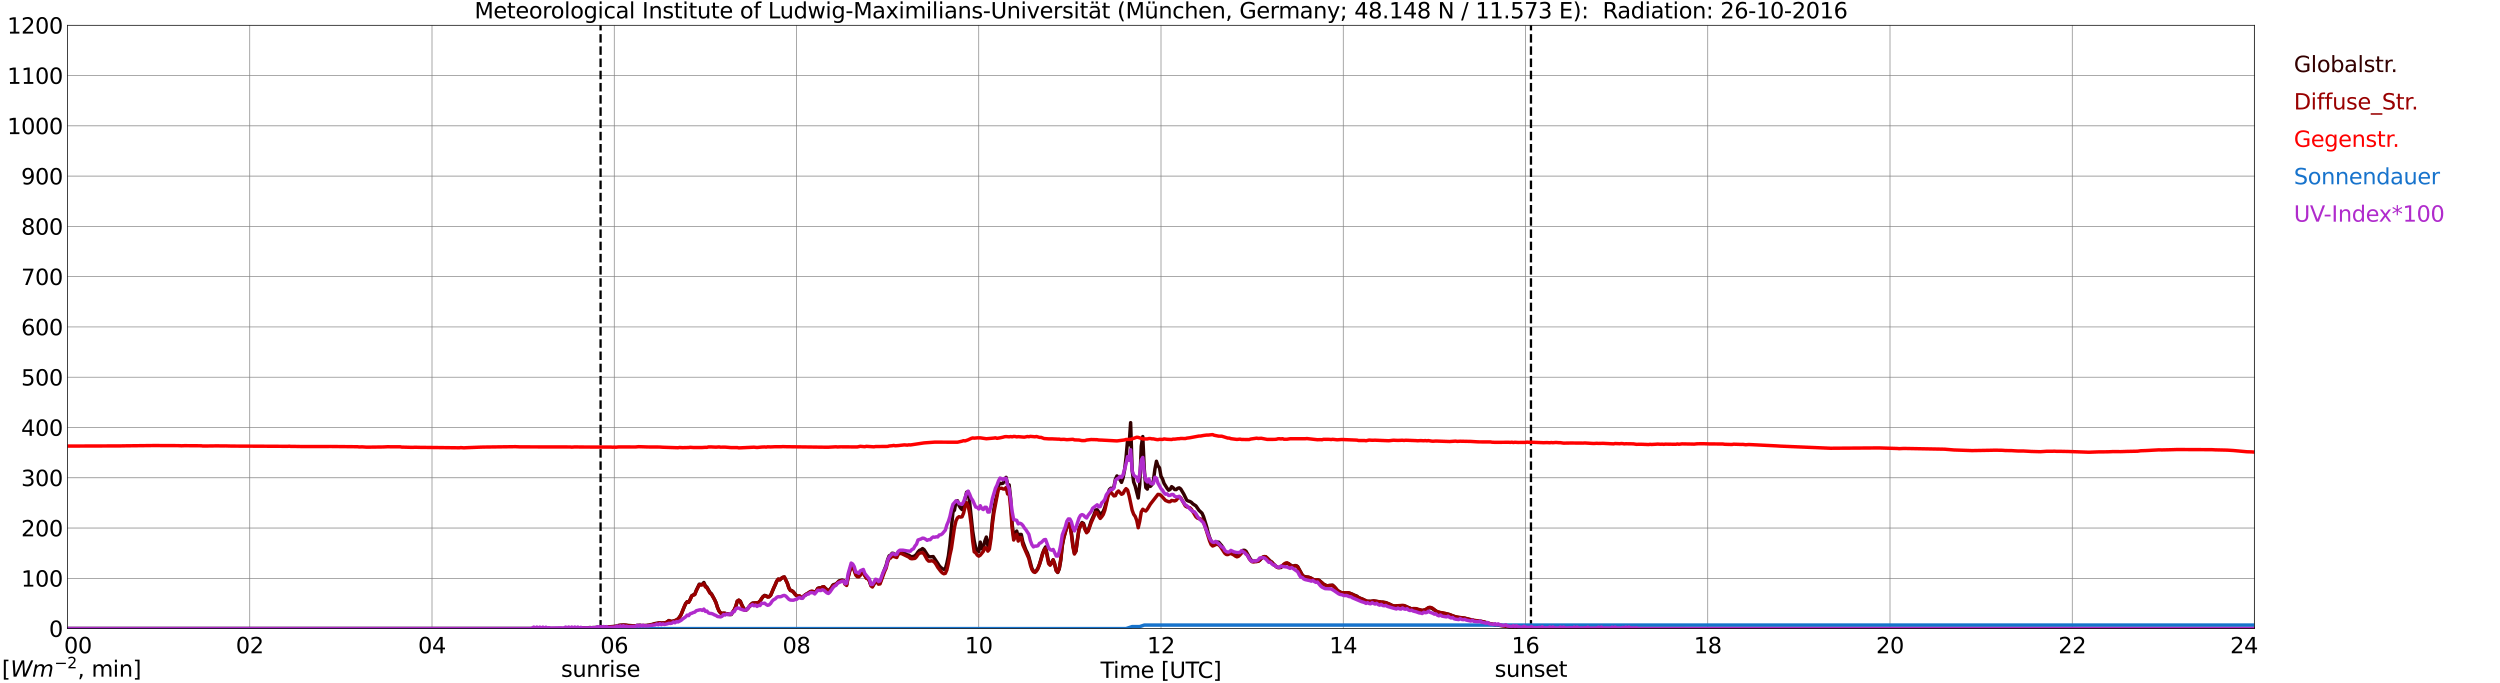 <?xml version="1.0" encoding="utf-8" standalone="no"?>
<!DOCTYPE svg PUBLIC "-//W3C//DTD SVG 1.1//EN"
  "http://www.w3.org/Graphics/SVG/1.1/DTD/svg11.dtd">
<svg xmlns:xlink="http://www.w3.org/1999/xlink" width="1085.4pt" height="296.64pt" viewBox="0 0 1085.4 296.64" xmlns="http://www.w3.org/2000/svg" version="1.1">
 <defs>
  <style type="text/css">*{stroke-linejoin: round; stroke-linecap: butt}</style>
 </defs>
 <g id="figure_1">
  <g id="patch_1">
   <path d="M 0 296.64 
L 1085.4 296.64 
L 1085.4 0 
L 0 0 
z
" style="fill: #ffffff"/>
  </g>
  <g id="axes_1">
   <g id="patch_2">
    <path d="M 29.306 272.909 
L 978.814 272.909 
L 978.814 10.976 
L 29.306 10.976 
z
" style="fill: #ffffff"/>
   </g>
   <g id="patch_3">
    <path d="M 978.814 272.909 
L 978.814 272.909 
L 978.814 10.976 
L 978.814 10.976 
z
" clip-path="url(#p1b736a8b1c)" style="fill: #d3d3d3; opacity: 0.25; stroke: #d3d3d3; stroke-linejoin: miter"/>
   </g>
   <g id="matplotlib.axis_1">
    <g id="xtick_1">
     <g id="line2d_1">
      <path d="M 29.306 272.909 
L 29.306 10.976 
" clip-path="url(#p1b736a8b1c)" style="fill: none; stroke: #808080; stroke-width: 0.3; stroke-linecap: square"/>
     </g>
     <g id="line2d_2"/>
     <g id="text_1">
      <!--    00 -->
      <g transform="translate(18.733 283.627) scale(0.095 -0.095)">
       <defs>
        <path id="DejaVuSans-20" transform="scale(0.016)"/>
        <path id="DejaVuSans-30" d="M 2034 4250 
Q 1547 4250 1301 3770 
Q 1056 3291 1056 2328 
Q 1056 1369 1301 889 
Q 1547 409 2034 409 
Q 2525 409 2770 889 
Q 3016 1369 3016 2328 
Q 3016 3291 2770 3770 
Q 2525 4250 2034 4250 
z
M 2034 4750 
Q 2819 4750 3233 4129 
Q 3647 3509 3647 2328 
Q 3647 1150 3233 529 
Q 2819 -91 2034 -91 
Q 1250 -91 836 529 
Q 422 1150 422 2328 
Q 422 3509 836 4129 
Q 1250 4750 2034 4750 
z
" transform="scale(0.016)"/>
       </defs>
       <use xlink:href="#DejaVuSans-20"/>
       <use xlink:href="#DejaVuSans-20" transform="translate(31.787 0)"/>
       <use xlink:href="#DejaVuSans-20" transform="translate(63.574 0)"/>
       <use xlink:href="#DejaVuSans-30" transform="translate(95.361 0)"/>
       <use xlink:href="#DejaVuSans-30" transform="translate(158.984 0)"/>
      </g>
     </g>
    </g>
    <g id="xtick_2">
     <g id="line2d_3">
      <path d="M 108.431 272.909 
L 108.431 10.976 
" clip-path="url(#p1b736a8b1c)" style="fill: none; stroke: #808080; stroke-width: 0.3; stroke-linecap: square"/>
     </g>
     <g id="line2d_4"/>
     <g id="text_2">
      <!-- 02 -->
      <g transform="translate(102.387 283.627) scale(0.095 -0.095)">
       <defs>
        <path id="DejaVuSans-32" d="M 1228 531 
L 3431 531 
L 3431 0 
L 469 0 
L 469 531 
Q 828 903 1448 1529 
Q 2069 2156 2228 2338 
Q 2531 2678 2651 2914 
Q 2772 3150 2772 3378 
Q 2772 3750 2511 3984 
Q 2250 4219 1831 4219 
Q 1534 4219 1204 4116 
Q 875 4013 500 3803 
L 500 4441 
Q 881 4594 1212 4672 
Q 1544 4750 1819 4750 
Q 2544 4750 2975 4387 
Q 3406 4025 3406 3419 
Q 3406 3131 3298 2873 
Q 3191 2616 2906 2266 
Q 2828 2175 2409 1742 
Q 1991 1309 1228 531 
z
" transform="scale(0.016)"/>
       </defs>
       <use xlink:href="#DejaVuSans-30"/>
       <use xlink:href="#DejaVuSans-32" transform="translate(63.623 0)"/>
      </g>
     </g>
    </g>
    <g id="xtick_3">
     <g id="line2d_5">
      <path d="M 187.557 272.909 
L 187.557 10.976 
" clip-path="url(#p1b736a8b1c)" style="fill: none; stroke: #808080; stroke-width: 0.3; stroke-linecap: square"/>
     </g>
     <g id="line2d_6"/>
     <g id="text_3">
      <!-- 04 -->
      <g transform="translate(181.513 283.627) scale(0.095 -0.095)">
       <defs>
        <path id="DejaVuSans-34" d="M 2419 4116 
L 825 1625 
L 2419 1625 
L 2419 4116 
z
M 2253 4666 
L 3047 4666 
L 3047 1625 
L 3713 1625 
L 3713 1100 
L 3047 1100 
L 3047 0 
L 2419 0 
L 2419 1100 
L 313 1100 
L 313 1709 
L 2253 4666 
z
" transform="scale(0.016)"/>
       </defs>
       <use xlink:href="#DejaVuSans-30"/>
       <use xlink:href="#DejaVuSans-34" transform="translate(63.623 0)"/>
      </g>
     </g>
    </g>
    <g id="xtick_4">
     <g id="line2d_7">
      <path d="M 266.683 272.909 
L 266.683 10.976 
" clip-path="url(#p1b736a8b1c)" style="fill: none; stroke: #808080; stroke-width: 0.3; stroke-linecap: square"/>
     </g>
     <g id="line2d_8"/>
     <g id="text_4">
      <!-- 06 -->
      <g transform="translate(260.638 283.627) scale(0.095 -0.095)">
       <defs>
        <path id="DejaVuSans-36" d="M 2113 2584 
Q 1688 2584 1439 2293 
Q 1191 2003 1191 1497 
Q 1191 994 1439 701 
Q 1688 409 2113 409 
Q 2538 409 2786 701 
Q 3034 994 3034 1497 
Q 3034 2003 2786 2293 
Q 2538 2584 2113 2584 
z
M 3366 4563 
L 3366 3988 
Q 3128 4100 2886 4159 
Q 2644 4219 2406 4219 
Q 1781 4219 1451 3797 
Q 1122 3375 1075 2522 
Q 1259 2794 1537 2939 
Q 1816 3084 2150 3084 
Q 2853 3084 3261 2657 
Q 3669 2231 3669 1497 
Q 3669 778 3244 343 
Q 2819 -91 2113 -91 
Q 1303 -91 875 529 
Q 447 1150 447 2328 
Q 447 3434 972 4092 
Q 1497 4750 2381 4750 
Q 2619 4750 2861 4703 
Q 3103 4656 3366 4563 
z
" transform="scale(0.016)"/>
       </defs>
       <use xlink:href="#DejaVuSans-30"/>
       <use xlink:href="#DejaVuSans-36" transform="translate(63.623 0)"/>
      </g>
     </g>
    </g>
    <g id="xtick_5">
     <g id="line2d_9">
      <path d="M 345.808 272.909 
L 345.808 10.976 
" clip-path="url(#p1b736a8b1c)" style="fill: none; stroke: #808080; stroke-width: 0.3; stroke-linecap: square"/>
     </g>
     <g id="line2d_10"/>
     <g id="text_5">
      <!-- 08 -->
      <g transform="translate(339.764 283.627) scale(0.095 -0.095)">
       <defs>
        <path id="DejaVuSans-38" d="M 2034 2216 
Q 1584 2216 1326 1975 
Q 1069 1734 1069 1313 
Q 1069 891 1326 650 
Q 1584 409 2034 409 
Q 2484 409 2743 651 
Q 3003 894 3003 1313 
Q 3003 1734 2745 1975 
Q 2488 2216 2034 2216 
z
M 1403 2484 
Q 997 2584 770 2862 
Q 544 3141 544 3541 
Q 544 4100 942 4425 
Q 1341 4750 2034 4750 
Q 2731 4750 3128 4425 
Q 3525 4100 3525 3541 
Q 3525 3141 3298 2862 
Q 3072 2584 2669 2484 
Q 3125 2378 3379 2068 
Q 3634 1759 3634 1313 
Q 3634 634 3220 271 
Q 2806 -91 2034 -91 
Q 1263 -91 848 271 
Q 434 634 434 1313 
Q 434 1759 690 2068 
Q 947 2378 1403 2484 
z
M 1172 3481 
Q 1172 3119 1398 2916 
Q 1625 2713 2034 2713 
Q 2441 2713 2670 2916 
Q 2900 3119 2900 3481 
Q 2900 3844 2670 4047 
Q 2441 4250 2034 4250 
Q 1625 4250 1398 4047 
Q 1172 3844 1172 3481 
z
" transform="scale(0.016)"/>
       </defs>
       <use xlink:href="#DejaVuSans-30"/>
       <use xlink:href="#DejaVuSans-38" transform="translate(63.623 0)"/>
      </g>
     </g>
    </g>
    <g id="xtick_6">
     <g id="line2d_11">
      <path d="M 424.934 272.909 
L 424.934 10.976 
" clip-path="url(#p1b736a8b1c)" style="fill: none; stroke: #808080; stroke-width: 0.3; stroke-linecap: square"/>
     </g>
     <g id="line2d_12"/>
     <g id="text_6">
      <!-- 10 -->
      <g transform="translate(418.89 283.627) scale(0.095 -0.095)">
       <defs>
        <path id="DejaVuSans-31" d="M 794 531 
L 1825 531 
L 1825 4091 
L 703 3866 
L 703 4441 
L 1819 4666 
L 2450 4666 
L 2450 531 
L 3481 531 
L 3481 0 
L 794 0 
L 794 531 
z
" transform="scale(0.016)"/>
       </defs>
       <use xlink:href="#DejaVuSans-31"/>
       <use xlink:href="#DejaVuSans-30" transform="translate(63.623 0)"/>
      </g>
     </g>
    </g>
    <g id="xtick_7">
     <g id="line2d_13">
      <path d="M 504.06 272.909 
L 504.06 10.976 
" clip-path="url(#p1b736a8b1c)" style="fill: none; stroke: #808080; stroke-width: 0.3; stroke-linecap: square"/>
     </g>
     <g id="line2d_14"/>
     <g id="text_7">
      <!-- 12 -->
      <g transform="translate(498.015 283.627) scale(0.095 -0.095)">
       <use xlink:href="#DejaVuSans-31"/>
       <use xlink:href="#DejaVuSans-32" transform="translate(63.623 0)"/>
      </g>
     </g>
    </g>
    <g id="xtick_8">
     <g id="line2d_15">
      <path d="M 583.185 272.909 
L 583.185 10.976 
" clip-path="url(#p1b736a8b1c)" style="fill: none; stroke: #808080; stroke-width: 0.3; stroke-linecap: square"/>
     </g>
     <g id="line2d_16"/>
     <g id="text_8">
      <!-- 14 -->
      <g transform="translate(577.141 283.627) scale(0.095 -0.095)">
       <use xlink:href="#DejaVuSans-31"/>
       <use xlink:href="#DejaVuSans-34" transform="translate(63.623 0)"/>
      </g>
     </g>
    </g>
    <g id="xtick_9">
     <g id="line2d_17">
      <path d="M 662.311 272.909 
L 662.311 10.976 
" clip-path="url(#p1b736a8b1c)" style="fill: none; stroke: #808080; stroke-width: 0.3; stroke-linecap: square"/>
     </g>
     <g id="line2d_18"/>
     <g id="text_9">
      <!-- 16 -->
      <g transform="translate(656.267 283.627) scale(0.095 -0.095)">
       <use xlink:href="#DejaVuSans-31"/>
       <use xlink:href="#DejaVuSans-36" transform="translate(63.623 0)"/>
      </g>
     </g>
    </g>
    <g id="xtick_10">
     <g id="line2d_19">
      <path d="M 741.437 272.909 
L 741.437 10.976 
" clip-path="url(#p1b736a8b1c)" style="fill: none; stroke: #808080; stroke-width: 0.3; stroke-linecap: square"/>
     </g>
     <g id="line2d_20"/>
     <g id="text_10">
      <!-- 18 -->
      <g transform="translate(735.392 283.627) scale(0.095 -0.095)">
       <use xlink:href="#DejaVuSans-31"/>
       <use xlink:href="#DejaVuSans-38" transform="translate(63.623 0)"/>
      </g>
     </g>
    </g>
    <g id="xtick_11">
     <g id="line2d_21">
      <path d="M 820.562 272.909 
L 820.562 10.976 
" clip-path="url(#p1b736a8b1c)" style="fill: none; stroke: #808080; stroke-width: 0.3; stroke-linecap: square"/>
     </g>
     <g id="line2d_22"/>
     <g id="text_11">
      <!-- 20 -->
      <g transform="translate(814.518 283.627) scale(0.095 -0.095)">
       <use xlink:href="#DejaVuSans-32"/>
       <use xlink:href="#DejaVuSans-30" transform="translate(63.623 0)"/>
      </g>
     </g>
    </g>
    <g id="xtick_12">
     <g id="line2d_23">
      <path d="M 899.688 272.909 
L 899.688 10.976 
" clip-path="url(#p1b736a8b1c)" style="fill: none; stroke: #808080; stroke-width: 0.3; stroke-linecap: square"/>
     </g>
     <g id="line2d_24"/>
     <g id="text_12">
      <!-- 22 -->
      <g transform="translate(893.644 283.627) scale(0.095 -0.095)">
       <use xlink:href="#DejaVuSans-32"/>
       <use xlink:href="#DejaVuSans-32" transform="translate(63.623 0)"/>
      </g>
     </g>
    </g>
    <g id="xtick_13">
     <g id="line2d_25">
      <path d="M 978.814 272.909 
L 978.814 10.976 
" clip-path="url(#p1b736a8b1c)" style="fill: none; stroke: #808080; stroke-width: 0.3; stroke-linecap: square"/>
     </g>
     <g id="line2d_26"/>
     <g id="text_13">
      <!-- 24    -->
      <g transform="translate(968.241 283.627) scale(0.095 -0.095)">
       <use xlink:href="#DejaVuSans-32"/>
       <use xlink:href="#DejaVuSans-34" transform="translate(63.623 0)"/>
       <use xlink:href="#DejaVuSans-20" transform="translate(127.246 0)"/>
       <use xlink:href="#DejaVuSans-20" transform="translate(159.033 0)"/>
       <use xlink:href="#DejaVuSans-20" transform="translate(190.82 0)"/>
      </g>
     </g>
    </g>
    <g id="text_14">
     <!-- Time [UTC] -->
     <g transform="translate(477.806 294.322) scale(0.095 -0.095)">
      <defs>
       <path id="DejaVuSans-54" d="M -19 4666 
L 3928 4666 
L 3928 4134 
L 2272 4134 
L 2272 0 
L 1638 0 
L 1638 4134 
L -19 4134 
L -19 4666 
z
" transform="scale(0.016)"/>
       <path id="DejaVuSans-69" d="M 603 3500 
L 1178 3500 
L 1178 0 
L 603 0 
L 603 3500 
z
M 603 4863 
L 1178 4863 
L 1178 4134 
L 603 4134 
L 603 4863 
z
" transform="scale(0.016)"/>
       <path id="DejaVuSans-6d" d="M 3328 2828 
Q 3544 3216 3844 3400 
Q 4144 3584 4550 3584 
Q 5097 3584 5394 3201 
Q 5691 2819 5691 2113 
L 5691 0 
L 5113 0 
L 5113 2094 
Q 5113 2597 4934 2840 
Q 4756 3084 4391 3084 
Q 3944 3084 3684 2787 
Q 3425 2491 3425 1978 
L 3425 0 
L 2847 0 
L 2847 2094 
Q 2847 2600 2669 2842 
Q 2491 3084 2119 3084 
Q 1678 3084 1418 2786 
Q 1159 2488 1159 1978 
L 1159 0 
L 581 0 
L 581 3500 
L 1159 3500 
L 1159 2956 
Q 1356 3278 1631 3431 
Q 1906 3584 2284 3584 
Q 2666 3584 2933 3390 
Q 3200 3197 3328 2828 
z
" transform="scale(0.016)"/>
       <path id="DejaVuSans-65" d="M 3597 1894 
L 3597 1613 
L 953 1613 
Q 991 1019 1311 708 
Q 1631 397 2203 397 
Q 2534 397 2845 478 
Q 3156 559 3463 722 
L 3463 178 
Q 3153 47 2828 -22 
Q 2503 -91 2169 -91 
Q 1331 -91 842 396 
Q 353 884 353 1716 
Q 353 2575 817 3079 
Q 1281 3584 2069 3584 
Q 2775 3584 3186 3129 
Q 3597 2675 3597 1894 
z
M 3022 2063 
Q 3016 2534 2758 2815 
Q 2500 3097 2075 3097 
Q 1594 3097 1305 2825 
Q 1016 2553 972 2059 
L 3022 2063 
z
" transform="scale(0.016)"/>
       <path id="DejaVuSans-5b" d="M 550 4863 
L 1875 4863 
L 1875 4416 
L 1125 4416 
L 1125 -397 
L 1875 -397 
L 1875 -844 
L 550 -844 
L 550 4863 
z
" transform="scale(0.016)"/>
       <path id="DejaVuSans-55" d="M 556 4666 
L 1191 4666 
L 1191 1831 
Q 1191 1081 1462 751 
Q 1734 422 2344 422 
Q 2950 422 3222 751 
Q 3494 1081 3494 1831 
L 3494 4666 
L 4128 4666 
L 4128 1753 
Q 4128 841 3676 375 
Q 3225 -91 2344 -91 
Q 1459 -91 1007 375 
Q 556 841 556 1753 
L 556 4666 
z
" transform="scale(0.016)"/>
       <path id="DejaVuSans-43" d="M 4122 4306 
L 4122 3641 
Q 3803 3938 3442 4084 
Q 3081 4231 2675 4231 
Q 1875 4231 1450 3742 
Q 1025 3253 1025 2328 
Q 1025 1406 1450 917 
Q 1875 428 2675 428 
Q 3081 428 3442 575 
Q 3803 722 4122 1019 
L 4122 359 
Q 3791 134 3420 21 
Q 3050 -91 2638 -91 
Q 1578 -91 968 557 
Q 359 1206 359 2328 
Q 359 3453 968 4101 
Q 1578 4750 2638 4750 
Q 3056 4750 3426 4639 
Q 3797 4528 4122 4306 
z
" transform="scale(0.016)"/>
       <path id="DejaVuSans-5d" d="M 1947 4863 
L 1947 -844 
L 622 -844 
L 622 -397 
L 1369 -397 
L 1369 4416 
L 622 4416 
L 622 4863 
L 1947 4863 
z
" transform="scale(0.016)"/>
      </defs>
      <use xlink:href="#DejaVuSans-54"/>
      <use xlink:href="#DejaVuSans-69" transform="translate(57.959 0)"/>
      <use xlink:href="#DejaVuSans-6d" transform="translate(85.742 0)"/>
      <use xlink:href="#DejaVuSans-65" transform="translate(183.154 0)"/>
      <use xlink:href="#DejaVuSans-20" transform="translate(244.678 0)"/>
      <use xlink:href="#DejaVuSans-5b" transform="translate(276.465 0)"/>
      <use xlink:href="#DejaVuSans-55" transform="translate(315.479 0)"/>
      <use xlink:href="#DejaVuSans-54" transform="translate(388.672 0)"/>
      <use xlink:href="#DejaVuSans-43" transform="translate(443.881 0)"/>
      <use xlink:href="#DejaVuSans-5d" transform="translate(513.705 0)"/>
     </g>
    </g>
   </g>
   <g id="matplotlib.axis_2">
    <g id="ytick_1">
     <g id="line2d_27">
      <path d="M 29.306 272.909 
L 978.814 272.909 
" clip-path="url(#p1b736a8b1c)" style="fill: none; stroke: #808080; stroke-width: 0.3; stroke-linecap: square"/>
     </g>
     <g id="line2d_28"/>
     <g id="text_15">
      <!-- 0 -->
      <g transform="translate(21.261 276.518) scale(0.095 -0.095)">
       <use xlink:href="#DejaVuSans-30"/>
      </g>
     </g>
    </g>
    <g id="ytick_2">
     <g id="line2d_29">
      <path d="M 29.306 251.081 
L 978.814 251.081 
" clip-path="url(#p1b736a8b1c)" style="fill: none; stroke: #808080; stroke-width: 0.3; stroke-linecap: square"/>
     </g>
     <g id="line2d_30"/>
     <g id="text_16">
      <!-- 100 -->
      <g transform="translate(9.173 254.69) scale(0.095 -0.095)">
       <use xlink:href="#DejaVuSans-31"/>
       <use xlink:href="#DejaVuSans-30" transform="translate(63.623 0)"/>
       <use xlink:href="#DejaVuSans-30" transform="translate(127.246 0)"/>
      </g>
     </g>
    </g>
    <g id="ytick_3">
     <g id="line2d_31">
      <path d="M 29.306 229.253 
L 978.814 229.253 
" clip-path="url(#p1b736a8b1c)" style="fill: none; stroke: #808080; stroke-width: 0.3; stroke-linecap: square"/>
     </g>
     <g id="line2d_32"/>
     <g id="text_17">
      <!-- 200 -->
      <g transform="translate(9.173 232.863) scale(0.095 -0.095)">
       <use xlink:href="#DejaVuSans-32"/>
       <use xlink:href="#DejaVuSans-30" transform="translate(63.623 0)"/>
       <use xlink:href="#DejaVuSans-30" transform="translate(127.246 0)"/>
      </g>
     </g>
    </g>
    <g id="ytick_4">
     <g id="line2d_33">
      <path d="M 29.306 207.426 
L 978.814 207.426 
" clip-path="url(#p1b736a8b1c)" style="fill: none; stroke: #808080; stroke-width: 0.3; stroke-linecap: square"/>
     </g>
     <g id="line2d_34"/>
     <g id="text_18">
      <!-- 300 -->
      <g transform="translate(9.173 211.035) scale(0.095 -0.095)">
       <defs>
        <path id="DejaVuSans-33" d="M 2597 2516 
Q 3050 2419 3304 2112 
Q 3559 1806 3559 1356 
Q 3559 666 3084 287 
Q 2609 -91 1734 -91 
Q 1441 -91 1130 -33 
Q 819 25 488 141 
L 488 750 
Q 750 597 1062 519 
Q 1375 441 1716 441 
Q 2309 441 2620 675 
Q 2931 909 2931 1356 
Q 2931 1769 2642 2001 
Q 2353 2234 1838 2234 
L 1294 2234 
L 1294 2753 
L 1863 2753 
Q 2328 2753 2575 2939 
Q 2822 3125 2822 3475 
Q 2822 3834 2567 4026 
Q 2313 4219 1838 4219 
Q 1578 4219 1281 4162 
Q 984 4106 628 3988 
L 628 4550 
Q 988 4650 1302 4700 
Q 1616 4750 1894 4750 
Q 2613 4750 3031 4423 
Q 3450 4097 3450 3541 
Q 3450 3153 3228 2886 
Q 3006 2619 2597 2516 
z
" transform="scale(0.016)"/>
       </defs>
       <use xlink:href="#DejaVuSans-33"/>
       <use xlink:href="#DejaVuSans-30" transform="translate(63.623 0)"/>
       <use xlink:href="#DejaVuSans-30" transform="translate(127.246 0)"/>
      </g>
     </g>
    </g>
    <g id="ytick_5">
     <g id="line2d_35">
      <path d="M 29.306 185.598 
L 978.814 185.598 
" clip-path="url(#p1b736a8b1c)" style="fill: none; stroke: #808080; stroke-width: 0.3; stroke-linecap: square"/>
     </g>
     <g id="line2d_36"/>
     <g id="text_19">
      <!-- 400 -->
      <g transform="translate(9.173 189.207) scale(0.095 -0.095)">
       <use xlink:href="#DejaVuSans-34"/>
       <use xlink:href="#DejaVuSans-30" transform="translate(63.623 0)"/>
       <use xlink:href="#DejaVuSans-30" transform="translate(127.246 0)"/>
      </g>
     </g>
    </g>
    <g id="ytick_6">
     <g id="line2d_37">
      <path d="M 29.306 163.77 
L 978.814 163.77 
" clip-path="url(#p1b736a8b1c)" style="fill: none; stroke: #808080; stroke-width: 0.3; stroke-linecap: square"/>
     </g>
     <g id="line2d_38"/>
     <g id="text_20">
      <!-- 500 -->
      <g transform="translate(9.173 167.379) scale(0.095 -0.095)">
       <defs>
        <path id="DejaVuSans-35" d="M 691 4666 
L 3169 4666 
L 3169 4134 
L 1269 4134 
L 1269 2991 
Q 1406 3038 1543 3061 
Q 1681 3084 1819 3084 
Q 2600 3084 3056 2656 
Q 3513 2228 3513 1497 
Q 3513 744 3044 326 
Q 2575 -91 1722 -91 
Q 1428 -91 1123 -41 
Q 819 9 494 109 
L 494 744 
Q 775 591 1075 516 
Q 1375 441 1709 441 
Q 2250 441 2565 725 
Q 2881 1009 2881 1497 
Q 2881 1984 2565 2268 
Q 2250 2553 1709 2553 
Q 1456 2553 1204 2497 
Q 953 2441 691 2322 
L 691 4666 
z
" transform="scale(0.016)"/>
       </defs>
       <use xlink:href="#DejaVuSans-35"/>
       <use xlink:href="#DejaVuSans-30" transform="translate(63.623 0)"/>
       <use xlink:href="#DejaVuSans-30" transform="translate(127.246 0)"/>
      </g>
     </g>
    </g>
    <g id="ytick_7">
     <g id="line2d_39">
      <path d="M 29.306 141.942 
L 978.814 141.942 
" clip-path="url(#p1b736a8b1c)" style="fill: none; stroke: #808080; stroke-width: 0.3; stroke-linecap: square"/>
     </g>
     <g id="line2d_40"/>
     <g id="text_21">
      <!-- 600 -->
      <g transform="translate(9.173 145.551) scale(0.095 -0.095)">
       <use xlink:href="#DejaVuSans-36"/>
       <use xlink:href="#DejaVuSans-30" transform="translate(63.623 0)"/>
       <use xlink:href="#DejaVuSans-30" transform="translate(127.246 0)"/>
      </g>
     </g>
    </g>
    <g id="ytick_8">
     <g id="line2d_41">
      <path d="M 29.306 120.114 
L 978.814 120.114 
" clip-path="url(#p1b736a8b1c)" style="fill: none; stroke: #808080; stroke-width: 0.3; stroke-linecap: square"/>
     </g>
     <g id="line2d_42"/>
     <g id="text_22">
      <!-- 700 -->
      <g transform="translate(9.173 123.724) scale(0.095 -0.095)">
       <defs>
        <path id="DejaVuSans-37" d="M 525 4666 
L 3525 4666 
L 3525 4397 
L 1831 0 
L 1172 0 
L 2766 4134 
L 525 4134 
L 525 4666 
z
" transform="scale(0.016)"/>
       </defs>
       <use xlink:href="#DejaVuSans-37"/>
       <use xlink:href="#DejaVuSans-30" transform="translate(63.623 0)"/>
       <use xlink:href="#DejaVuSans-30" transform="translate(127.246 0)"/>
      </g>
     </g>
    </g>
    <g id="ytick_9">
     <g id="line2d_43">
      <path d="M 29.306 98.287 
L 978.814 98.287 
" clip-path="url(#p1b736a8b1c)" style="fill: none; stroke: #808080; stroke-width: 0.3; stroke-linecap: square"/>
     </g>
     <g id="line2d_44"/>
     <g id="text_23">
      <!-- 800 -->
      <g transform="translate(9.173 101.896) scale(0.095 -0.095)">
       <use xlink:href="#DejaVuSans-38"/>
       <use xlink:href="#DejaVuSans-30" transform="translate(63.623 0)"/>
       <use xlink:href="#DejaVuSans-30" transform="translate(127.246 0)"/>
      </g>
     </g>
    </g>
    <g id="ytick_10">
     <g id="line2d_45">
      <path d="M 29.306 76.459 
L 978.814 76.459 
" clip-path="url(#p1b736a8b1c)" style="fill: none; stroke: #808080; stroke-width: 0.3; stroke-linecap: square"/>
     </g>
     <g id="line2d_46"/>
     <g id="text_24">
      <!-- 900 -->
      <g transform="translate(9.173 80.068) scale(0.095 -0.095)">
       <defs>
        <path id="DejaVuSans-39" d="M 703 97 
L 703 672 
Q 941 559 1184 500 
Q 1428 441 1663 441 
Q 2288 441 2617 861 
Q 2947 1281 2994 2138 
Q 2813 1869 2534 1725 
Q 2256 1581 1919 1581 
Q 1219 1581 811 2004 
Q 403 2428 403 3163 
Q 403 3881 828 4315 
Q 1253 4750 1959 4750 
Q 2769 4750 3195 4129 
Q 3622 3509 3622 2328 
Q 3622 1225 3098 567 
Q 2575 -91 1691 -91 
Q 1453 -91 1209 -44 
Q 966 3 703 97 
z
M 1959 2075 
Q 2384 2075 2632 2365 
Q 2881 2656 2881 3163 
Q 2881 3666 2632 3958 
Q 2384 4250 1959 4250 
Q 1534 4250 1286 3958 
Q 1038 3666 1038 3163 
Q 1038 2656 1286 2365 
Q 1534 2075 1959 2075 
z
" transform="scale(0.016)"/>
       </defs>
       <use xlink:href="#DejaVuSans-39"/>
       <use xlink:href="#DejaVuSans-30" transform="translate(63.623 0)"/>
       <use xlink:href="#DejaVuSans-30" transform="translate(127.246 0)"/>
      </g>
     </g>
    </g>
    <g id="ytick_11">
     <g id="line2d_47">
      <path d="M 29.306 54.631 
L 978.814 54.631 
" clip-path="url(#p1b736a8b1c)" style="fill: none; stroke: #808080; stroke-width: 0.3; stroke-linecap: square"/>
     </g>
     <g id="line2d_48"/>
     <g id="text_25">
      <!-- 1000 -->
      <g transform="translate(3.128 58.24) scale(0.095 -0.095)">
       <use xlink:href="#DejaVuSans-31"/>
       <use xlink:href="#DejaVuSans-30" transform="translate(63.623 0)"/>
       <use xlink:href="#DejaVuSans-30" transform="translate(127.246 0)"/>
       <use xlink:href="#DejaVuSans-30" transform="translate(190.869 0)"/>
      </g>
     </g>
    </g>
    <g id="ytick_12">
     <g id="line2d_49">
      <path d="M 29.306 32.803 
L 978.814 32.803 
" clip-path="url(#p1b736a8b1c)" style="fill: none; stroke: #808080; stroke-width: 0.3; stroke-linecap: square"/>
     </g>
     <g id="line2d_50"/>
     <g id="text_26">
      <!-- 1100 -->
      <g transform="translate(3.128 36.413) scale(0.095 -0.095)">
       <use xlink:href="#DejaVuSans-31"/>
       <use xlink:href="#DejaVuSans-31" transform="translate(63.623 0)"/>
       <use xlink:href="#DejaVuSans-30" transform="translate(127.246 0)"/>
       <use xlink:href="#DejaVuSans-30" transform="translate(190.869 0)"/>
      </g>
     </g>
    </g>
    <g id="ytick_13">
     <g id="line2d_51">
      <path d="M 29.306 10.976 
L 978.814 10.976 
" clip-path="url(#p1b736a8b1c)" style="fill: none; stroke: #808080; stroke-width: 0.3; stroke-linecap: square"/>
     </g>
     <g id="line2d_52"/>
     <g id="text_27">
      <!-- 1200 -->
      <g transform="translate(3.128 14.585) scale(0.095 -0.095)">
       <use xlink:href="#DejaVuSans-31"/>
       <use xlink:href="#DejaVuSans-32" transform="translate(63.623 0)"/>
       <use xlink:href="#DejaVuSans-30" transform="translate(127.246 0)"/>
       <use xlink:href="#DejaVuSans-30" transform="translate(190.869 0)"/>
      </g>
     </g>
    </g>
   </g>
   <g id="line2d_53">
    <path d="M 260.748 272.909 
L 260.748 10.976 
" clip-path="url(#p1b736a8b1c)" style="fill: none; stroke-dasharray: 3.7,1.6; stroke-dashoffset: 0; stroke: #000000"/>
   </g>
   <g id="line2d_54">
    <path d="M 664.685 272.909 
L 664.685 10.976 
" clip-path="url(#p1b736a8b1c)" style="fill: none; stroke-dasharray: 3.7,1.6; stroke-dashoffset: 0; stroke: #000000"/>
   </g>
   <g id="line2d_55">
    <path d="M 29.306 272.909 
L 252.176 272.909 
L 252.836 272.592 
L 253.495 272.651 
L 254.155 272.562 
L 254.814 272.621 
L 256.133 272.444 
L 256.792 272.533 
L 259.43 272.354 
L 260.748 272.354 
L 262.067 272.265 
L 262.726 272.354 
L 263.386 272.206 
L 264.705 272.119 
L 267.342 271.911 
L 268.661 271.497 
L 270.639 271.348 
L 272.617 271.525 
L 275.914 271.763 
L 276.573 271.525 
L 277.892 271.438 
L 278.552 271.614 
L 280.53 271.584 
L 281.189 271.438 
L 281.849 271.407 
L 282.508 271.2 
L 283.167 271.11 
L 284.486 270.695 
L 286.464 270.401 
L 287.124 270.578 
L 287.783 270.46 
L 288.442 270.46 
L 289.102 270.311 
L 289.761 269.956 
L 290.42 269.423 
L 291.08 269.748 
L 291.739 269.807 
L 293.717 269.244 
L 294.377 268.742 
L 295.036 267.882 
L 295.696 266.817 
L 297.674 262.078 
L 298.333 261.248 
L 298.992 261.366 
L 299.652 260.271 
L 300.311 258.673 
L 300.971 258.258 
L 301.63 258.02 
L 302.289 256.302 
L 303.608 253.637 
L 304.267 253.727 
L 304.927 253.696 
L 305.586 252.897 
L 306.246 254.318 
L 306.905 254.91 
L 308.224 257.191 
L 308.883 257.813 
L 310.202 260.242 
L 310.861 261.633 
L 311.521 263.678 
L 312.18 265.247 
L 312.839 266.136 
L 313.499 266.402 
L 314.158 266.254 
L 314.818 266.284 
L 315.477 266.52 
L 316.136 266.579 
L 316.796 266.845 
L 317.455 266.817 
L 318.774 264.743 
L 319.433 263.381 
L 320.093 261.041 
L 320.752 260.596 
L 321.411 260.982 
L 322.071 262.552 
L 322.73 263.824 
L 323.39 264.743 
L 324.049 264.743 
L 324.708 264.121 
L 326.027 262.462 
L 326.686 261.84 
L 328.665 261.753 
L 329.324 261.574 
L 329.983 260.952 
L 331.302 258.967 
L 331.961 258.494 
L 332.621 258.701 
L 333.28 259.026 
L 333.94 259.116 
L 334.599 258.435 
L 336.577 253.873 
L 337.236 252.334 
L 337.896 251.474 
L 338.555 251.771 
L 339.215 251.09 
L 339.874 250.675 
L 340.533 250.498 
L 341.852 253.192 
L 342.512 255.237 
L 343.171 256.333 
L 343.83 256.451 
L 344.49 256.983 
L 345.149 257.902 
L 345.808 258.612 
L 346.468 258.85 
L 347.127 258.85 
L 347.787 259.413 
L 348.446 259.413 
L 349.105 258.673 
L 350.424 257.723 
L 351.743 256.955 
L 353.062 256.865 
L 353.721 257.221 
L 354.38 256.658 
L 355.04 255.473 
L 355.699 255.206 
L 356.359 255.296 
L 357.018 254.91 
L 357.677 254.822 
L 359.655 256.569 
L 360.315 255.918 
L 360.974 255.089 
L 361.634 253.962 
L 362.293 253.696 
L 362.952 253.578 
L 364.271 252.216 
L 365.59 251.83 
L 366.249 252.037 
L 366.909 253.519 
L 367.568 253.785 
L 368.227 250.468 
L 368.887 247.831 
L 369.546 245.759 
L 370.206 245.729 
L 370.865 247.298 
L 371.524 249.165 
L 372.184 250.084 
L 372.843 250.053 
L 373.502 249.402 
L 374.162 248.514 
L 374.821 248.719 
L 376.14 250.852 
L 376.799 251.12 
L 377.459 252.186 
L 378.118 254.052 
L 378.777 254.525 
L 379.437 253.548 
L 380.096 252.009 
L 380.756 252.303 
L 381.415 253.222 
L 382.074 253.015 
L 384.053 247.121 
L 384.712 245.522 
L 385.371 243.005 
L 386.031 241.346 
L 386.69 241.021 
L 387.349 240.191 
L 388.009 240.278 
L 388.668 240.813 
L 389.328 240.962 
L 389.987 239.659 
L 390.646 239.51 
L 391.306 239.48 
L 392.624 240.102 
L 393.943 240.901 
L 394.603 241.021 
L 395.262 241.553 
L 395.921 241.702 
L 396.581 241.582 
L 397.24 241.287 
L 397.899 240.634 
L 398.559 239.628 
L 399.218 238.916 
L 399.878 238.681 
L 400.537 238.176 
L 401.196 238.65 
L 402.515 240.724 
L 403.175 241.582 
L 403.834 241.761 
L 405.153 241.643 
L 407.131 244.574 
L 407.79 245.639 
L 408.45 246.382 
L 409.109 246.855 
L 409.768 247.18 
L 410.428 246.973 
L 411.087 244.544 
L 411.746 241.376 
L 412.406 236.369 
L 413.725 222.273 
L 414.384 221.502 
L 415.043 217.741 
L 415.703 217.416 
L 416.362 219.459 
L 417.022 220.524 
L 417.681 221.236 
L 418.34 219.549 
L 419.659 213.714 
L 420.318 213.507 
L 420.978 218.038 
L 422.297 230.506 
L 422.956 234.8 
L 423.615 237.851 
L 424.275 239.095 
L 424.934 239.48 
L 425.593 235.363 
L 426.253 238.266 
L 426.912 237.821 
L 427.572 234.92 
L 428.231 233.171 
L 428.89 236.873 
L 429.55 236.548 
L 430.209 232.787 
L 430.869 225.885 
L 431.528 220.852 
L 432.187 217.327 
L 432.847 214.661 
L 433.506 210.663 
L 434.165 209.833 
L 434.825 209.951 
L 435.484 209.774 
L 436.803 207.257 
L 437.462 210.337 
L 438.122 210.514 
L 438.781 216.497 
L 439.44 227.634 
L 440.1 232.875 
L 441.419 230.565 
L 442.078 233.23 
L 442.737 232.017 
L 443.397 232.045 
L 444.056 235.214 
L 445.375 238.74 
L 446.034 240.012 
L 446.694 241.82 
L 448.012 246.796 
L 448.672 247.892 
L 449.331 248.335 
L 449.991 247.713 
L 450.65 246.617 
L 451.309 245.048 
L 452.628 240.34 
L 453.287 238.65 
L 453.947 237.465 
L 455.266 243.983 
L 455.925 244.84 
L 456.584 244.159 
L 457.244 243.005 
L 457.903 244.751 
L 458.563 247.685 
L 459.222 248.542 
L 459.881 247.032 
L 460.541 243.33 
L 461.2 236.991 
L 461.859 233.556 
L 463.178 228.788 
L 463.838 227.306 
L 464.497 227.634 
L 465.156 231.336 
L 465.816 236.489 
L 466.475 240.191 
L 467.134 239.331 
L 468.453 229.618 
L 469.113 227.989 
L 469.772 226.863 
L 470.431 227.278 
L 471.091 229.439 
L 471.75 230.803 
L 472.409 230.388 
L 473.728 226.272 
L 475.047 223.31 
L 475.706 221.384 
L 476.366 221.325 
L 477.685 223.31 
L 478.344 222.836 
L 479.003 222.006 
L 479.663 220.348 
L 480.322 217.859 
L 480.981 214.869 
L 481.641 212.557 
L 482.3 211.966 
L 482.96 212.263 
L 483.619 211.344 
L 484.278 208.026 
L 484.938 206.635 
L 485.597 207.137 
L 486.916 209.418 
L 487.575 207.524 
L 488.235 204.088 
L 488.894 198.52 
L 489.553 191.057 
L 490.213 193.1 
L 490.872 183.504 
L 491.532 204.206 
L 492.191 209.27 
L 492.85 211.018 
L 494.169 216.2 
L 494.828 210.278 
L 495.488 193.722 
L 496.147 189.546 
L 496.807 203.791 
L 497.466 211.669 
L 498.125 212.35 
L 498.785 209.301 
L 499.444 211.167 
L 500.103 210.455 
L 500.763 208.648 
L 501.422 203.643 
L 502.082 200.266 
L 502.741 202.25 
L 503.4 203.08 
L 504.06 206.782 
L 504.719 207.938 
L 505.379 209.864 
L 506.697 211.996 
L 507.357 212.824 
L 508.016 212.498 
L 508.675 211.285 
L 509.335 211.758 
L 509.994 212.529 
L 510.654 212.557 
L 511.313 211.996 
L 511.972 211.817 
L 512.632 212.291 
L 513.95 214.513 
L 515.269 217.209 
L 515.929 217.534 
L 516.588 217.711 
L 517.247 218.097 
L 517.907 218.778 
L 519.226 219.636 
L 520.544 221.561 
L 521.863 222.805 
L 522.522 224.285 
L 523.841 228.522 
L 524.501 231.218 
L 525.16 233.348 
L 525.819 234.92 
L 526.479 235.719 
L 527.138 235.895 
L 527.797 235.511 
L 528.457 235.363 
L 529.116 235.393 
L 530.435 236.932 
L 531.754 239.421 
L 532.413 240.161 
L 533.073 240.457 
L 533.732 239.894 
L 534.391 239.866 
L 535.051 240.012 
L 536.369 241.021 
L 537.029 241.405 
L 537.688 241.08 
L 539.666 238.947 
L 540.326 238.916 
L 540.985 239.362 
L 542.963 242.915 
L 543.623 243.419 
L 545.601 243.745 
L 546.26 243.655 
L 546.919 243.241 
L 547.579 242.472 
L 548.238 241.937 
L 548.898 241.761 
L 549.557 241.85 
L 550.216 242.324 
L 551.535 243.627 
L 552.195 244.011 
L 552.854 244.871 
L 554.173 246.054 
L 554.832 246.41 
L 556.151 246.382 
L 556.81 245.611 
L 558.129 244.692 
L 558.788 244.603 
L 559.448 244.723 
L 560.766 245.639 
L 561.426 245.906 
L 562.085 245.552 
L 562.745 245.58 
L 563.404 245.995 
L 565.382 249.61 
L 566.042 250.23 
L 568.02 250.675 
L 568.679 250.793 
L 569.338 251.059 
L 569.998 251.563 
L 570.657 251.86 
L 571.317 251.889 
L 571.976 251.801 
L 572.635 251.86 
L 574.613 253.607 
L 575.932 254.288 
L 576.592 254.288 
L 577.251 254.17 
L 577.91 254.17 
L 578.57 254.052 
L 579.889 255.383 
L 580.548 256.213 
L 581.207 256.717 
L 582.526 257.398 
L 584.504 257.429 
L 585.164 257.37 
L 585.823 257.487 
L 587.142 257.961 
L 587.801 258.317 
L 589.12 258.819 
L 589.779 259.441 
L 591.757 260.212 
L 593.076 261.01 
L 593.736 261.131 
L 594.395 261.01 
L 595.054 261.131 
L 596.373 260.893 
L 597.692 261.131 
L 598.351 261.279 
L 599.011 261.307 
L 599.67 261.515 
L 600.329 261.397 
L 601.648 261.633 
L 602.967 262.226 
L 603.626 262.462 
L 604.286 262.818 
L 605.604 263.204 
L 607.582 262.966 
L 609.561 263.056 
L 610.22 263.204 
L 610.879 263.588 
L 612.198 264.093 
L 612.858 264.446 
L 613.517 264.328 
L 614.836 264.359 
L 615.495 264.654 
L 617.473 265.068 
L 618.792 264.802 
L 619.451 264.477 
L 620.111 264.003 
L 620.77 263.824 
L 621.429 263.973 
L 623.408 265.247 
L 624.067 265.662 
L 625.386 266.046 
L 626.045 266.077 
L 626.705 266.312 
L 628.683 266.638 
L 632.639 268.061 
L 633.958 268.238 
L 635.936 268.356 
L 636.595 268.652 
L 637.255 268.742 
L 638.573 269.157 
L 639.233 269.185 
L 639.892 269.482 
L 643.848 269.927 
L 645.827 270.46 
L 647.145 270.844 
L 649.123 271.289 
L 653.08 271.732 
L 654.399 271.97 
L 655.717 272.265 
L 656.377 272.265 
L 657.695 272.472 
L 659.014 272.562 
L 660.992 272.651 
L 662.311 272.651 
L 662.97 272.621 
L 663.63 272.769 
L 664.949 272.8 
L 665.608 272.887 
L 666.267 272.8 
L 667.586 272.909 
L 978.154 272.909 
L 978.154 272.909 
" clip-path="url(#p1b736a8b1c)" style="fill: none; stroke: #330000; stroke-width: 1.5; stroke-linecap: square"/>
   </g>
   <g id="line2d_56">
    <path d="M 29.306 272.909 
L 252.176 272.909 
L 253.495 272.73 
L 258.77 272.647 
L 260.089 272.562 
L 266.683 272.058 
L 268.002 271.848 
L 269.32 271.512 
L 271.298 271.429 
L 271.958 271.47 
L 272.617 271.68 
L 275.914 271.806 
L 276.573 271.638 
L 281.189 271.597 
L 282.508 271.346 
L 283.827 271.01 
L 284.486 270.8 
L 285.145 270.757 
L 286.464 270.379 
L 287.124 270.506 
L 288.442 270.464 
L 289.102 270.337 
L 290.42 269.456 
L 291.08 269.709 
L 291.739 269.833 
L 293.058 269.456 
L 294.377 268.7 
L 295.036 268.028 
L 295.696 266.895 
L 297.014 263.494 
L 297.674 262.111 
L 298.333 261.312 
L 298.992 261.523 
L 299.652 260.305 
L 300.311 258.751 
L 301.63 258.164 
L 302.289 256.527 
L 303.608 253.799 
L 304.267 254.05 
L 304.927 253.925 
L 305.586 253.38 
L 306.246 254.807 
L 306.905 255.226 
L 308.224 257.536 
L 308.883 257.996 
L 310.202 260.305 
L 310.861 261.733 
L 311.521 263.872 
L 312.18 265.3 
L 312.839 266.099 
L 313.499 266.267 
L 314.158 266.223 
L 314.818 266.308 
L 315.477 266.518 
L 316.136 266.559 
L 316.796 266.727 
L 317.455 266.601 
L 318.774 264.754 
L 319.433 263.243 
L 320.093 260.978 
L 320.752 260.556 
L 321.411 261.187 
L 322.071 262.824 
L 322.73 264.125 
L 323.39 264.963 
L 324.049 264.798 
L 324.708 264.125 
L 326.027 262.447 
L 326.686 261.984 
L 327.346 261.816 
L 329.324 261.606 
L 329.983 260.978 
L 330.643 259.886 
L 331.302 259.087 
L 331.961 258.668 
L 332.621 258.795 
L 333.28 259.256 
L 333.94 259.005 
L 334.599 258.459 
L 335.918 255.185 
L 336.577 253.884 
L 337.236 252.288 
L 337.896 251.406 
L 338.555 251.657 
L 339.874 250.651 
L 340.533 250.524 
L 341.852 253.338 
L 342.512 255.394 
L 343.171 256.359 
L 343.83 256.569 
L 344.49 257.158 
L 345.149 257.996 
L 345.808 258.627 
L 346.468 258.836 
L 347.127 258.668 
L 347.787 259.382 
L 348.446 259.465 
L 349.105 258.627 
L 350.424 257.745 
L 351.083 257.536 
L 351.743 256.863 
L 352.402 256.612 
L 353.062 256.778 
L 353.721 257.241 
L 354.38 256.612 
L 355.04 255.477 
L 356.359 255.309 
L 357.018 254.849 
L 357.677 254.722 
L 358.337 255.521 
L 359.655 256.612 
L 360.315 256.023 
L 361.634 254.303 
L 362.293 253.925 
L 362.952 253.716 
L 363.612 252.958 
L 364.271 252.413 
L 365.59 252.079 
L 366.249 252.203 
L 366.909 253.672 
L 367.568 254.176 
L 368.227 250.734 
L 368.887 248.132 
L 369.546 245.991 
L 370.206 246.032 
L 370.865 247.669 
L 371.524 249.643 
L 372.184 250.398 
L 372.843 250.441 
L 373.502 249.769 
L 374.162 248.846 
L 374.821 248.804 
L 376.14 251.07 
L 376.799 251.28 
L 377.459 252.203 
L 378.118 254.344 
L 378.777 254.849 
L 380.096 252.413 
L 380.756 252.707 
L 381.415 253.631 
L 382.074 253.504 
L 384.053 248.132 
L 384.712 246.705 
L 385.371 244.061 
L 386.031 242.507 
L 386.69 242.256 
L 387.349 241.374 
L 389.328 242.044 
L 389.987 240.619 
L 390.646 240.283 
L 391.306 240.283 
L 393.284 241.248 
L 394.603 241.878 
L 395.262 242.466 
L 395.921 242.59 
L 397.24 242.424 
L 397.899 241.752 
L 398.559 240.743 
L 399.218 240.156 
L 400.537 239.947 
L 401.196 240.534 
L 402.515 242.926 
L 403.175 243.598 
L 403.834 243.598 
L 404.493 243.43 
L 405.153 243.681 
L 405.812 244.186 
L 406.471 245.153 
L 407.131 246.327 
L 408.45 248.047 
L 409.109 248.719 
L 409.768 249.097 
L 410.428 248.929 
L 411.087 247.46 
L 411.746 244.563 
L 412.406 241.038 
L 413.065 238.142 
L 414.384 229.074 
L 415.043 226.136 
L 415.703 224.835 
L 416.362 224.331 
L 417.022 224.499 
L 417.681 224.373 
L 418.34 222.779 
L 419 219.924 
L 419.659 218.246 
L 420.318 219.629 
L 420.978 222.736 
L 421.637 227.773 
L 422.297 234.867 
L 422.956 239.569 
L 423.615 240.03 
L 424.275 240.997 
L 424.934 241.457 
L 425.593 241.038 
L 426.912 239.401 
L 427.572 237.847 
L 428.231 237.847 
L 428.89 239.274 
L 429.55 238.436 
L 430.209 234.112 
L 430.869 227.564 
L 431.528 222.526 
L 432.847 215.517 
L 433.506 212.158 
L 434.825 211.948 
L 435.484 212.284 
L 436.144 212.326 
L 436.803 211.654 
L 437.462 214.467 
L 438.122 213.963 
L 438.781 220.596 
L 439.44 229.41 
L 440.1 234.448 
L 441.419 231.971 
L 442.078 234.909 
L 442.737 233.398 
L 443.397 233.481 
L 444.056 236.504 
L 446.694 242.507 
L 447.353 245.277 
L 448.012 247.25 
L 448.672 248.259 
L 449.331 248.51 
L 449.991 247.923 
L 450.65 246.873 
L 451.969 243.011 
L 452.628 240.619 
L 453.287 238.982 
L 453.947 238.1 
L 455.266 244.731 
L 455.925 245.404 
L 456.584 244.563 
L 457.244 243.136 
L 457.903 245.236 
L 458.563 247.754 
L 459.222 248.427 
L 459.881 246.746 
L 460.541 242.717 
L 461.2 236.422 
L 461.859 233.313 
L 463.178 228.738 
L 463.838 227.311 
L 464.497 227.9 
L 465.156 232.056 
L 465.816 237.469 
L 466.475 240.534 
L 467.134 239.191 
L 467.794 233.986 
L 468.453 229.915 
L 469.113 228.361 
L 469.772 227.228 
L 470.431 227.856 
L 471.091 229.998 
L 471.75 231.299 
L 472.409 230.67 
L 473.728 226.977 
L 475.047 224.036 
L 475.706 222.399 
L 476.366 222.567 
L 477.025 224.122 
L 477.685 225.086 
L 478.344 224.331 
L 479.003 223.366 
L 479.663 221.561 
L 480.981 215.81 
L 481.641 213.963 
L 482.3 213.668 
L 483.619 215.305 
L 484.278 215.181 
L 484.938 213.753 
L 485.597 213.166 
L 486.916 214.594 
L 487.575 214.299 
L 488.235 212.998 
L 488.894 212.158 
L 489.553 212.789 
L 490.213 215.222 
L 491.532 221.52 
L 492.191 223.281 
L 492.85 224.205 
L 493.51 225.885 
L 494.169 229.116 
L 494.828 226.263 
L 495.488 222.233 
L 496.147 221.098 
L 496.807 221.561 
L 497.466 221.854 
L 498.125 221.057 
L 499.444 218.874 
L 502.741 214.635 
L 503.4 214.718 
L 504.06 215.096 
L 506.038 217.279 
L 507.357 217.824 
L 508.016 217.824 
L 508.675 217.279 
L 509.994 217.488 
L 510.654 217.196 
L 511.313 216.314 
L 511.972 215.727 
L 512.632 216.104 
L 514.61 219.671 
L 515.269 220.092 
L 516.588 220.428 
L 517.247 221.098 
L 519.226 224.373 
L 519.885 224.962 
L 520.544 225.171 
L 521.204 225.254 
L 521.863 225.759 
L 522.522 226.765 
L 523.182 228.487 
L 525.16 234.867 
L 525.819 236.422 
L 526.479 237.05 
L 527.138 236.799 
L 527.797 236.422 
L 528.457 236.295 
L 529.116 236.546 
L 529.776 237.218 
L 531.754 240.198 
L 532.413 240.743 
L 533.073 240.787 
L 533.732 240.451 
L 534.391 240.283 
L 535.71 240.953 
L 536.369 241.457 
L 537.029 241.752 
L 537.688 241.542 
L 538.348 240.911 
L 539.666 239.401 
L 540.326 239.36 
L 540.985 239.988 
L 542.304 242.424 
L 542.963 243.347 
L 543.623 243.893 
L 544.282 243.976 
L 546.26 243.681 
L 546.919 243.136 
L 547.579 242.424 
L 548.238 241.92 
L 548.898 241.625 
L 549.557 241.71 
L 550.876 243.136 
L 554.173 246.032 
L 554.832 246.41 
L 555.491 246.41 
L 556.151 246.2 
L 557.47 244.899 
L 558.129 244.48 
L 558.788 244.354 
L 559.448 244.731 
L 560.107 245.362 
L 560.766 245.74 
L 561.426 245.864 
L 562.085 245.698 
L 562.745 245.655 
L 563.404 246.2 
L 565.382 249.728 
L 566.042 250.315 
L 566.701 250.524 
L 568.02 250.524 
L 570.657 251.784 
L 571.976 251.784 
L 572.635 251.993 
L 573.954 253.043 
L 574.613 253.672 
L 575.932 254.303 
L 576.592 254.303 
L 577.91 254.135 
L 578.57 254.218 
L 579.229 254.68 
L 580.548 256.191 
L 581.207 256.737 
L 581.867 257.114 
L 582.526 257.324 
L 585.164 257.367 
L 585.823 257.492 
L 589.12 259.046 
L 590.439 259.718 
L 593.736 261.061 
L 594.395 261.187 
L 596.373 260.934 
L 597.692 261.061 
L 600.989 261.606 
L 601.648 261.689 
L 602.967 262.152 
L 604.286 262.866 
L 605.604 263.117 
L 606.264 262.992 
L 607.582 262.949 
L 608.901 262.824 
L 609.561 262.907 
L 610.879 263.494 
L 612.858 264.376 
L 613.517 264.208 
L 614.836 264.252 
L 617.473 265.049 
L 618.792 264.712 
L 620.111 263.831 
L 620.77 263.663 
L 621.429 263.831 
L 622.089 264.167 
L 623.408 265.258 
L 624.067 265.594 
L 625.386 265.93 
L 627.364 266.267 
L 628.683 266.686 
L 629.342 266.812 
L 631.32 267.65 
L 634.617 268.196 
L 636.595 268.532 
L 637.914 268.868 
L 639.892 269.288 
L 641.211 269.497 
L 642.53 269.582 
L 646.486 270.674 
L 647.805 271.01 
L 655.058 272.016 
L 657.036 272.311 
L 658.355 272.437 
L 659.674 272.479 
L 660.992 272.603 
L 664.289 272.688 
L 667.586 272.856 
L 668.905 272.856 
L 978.154 272.909 
L 978.154 272.909 
" clip-path="url(#p1b736a8b1c)" style="fill: none; stroke: #990000; stroke-width: 1.5; stroke-linecap: square"/>
   </g>
   <g id="line2d_57">
    <path d="M 29.306 193.67 
L 52.384 193.6 
L 54.362 193.563 
L 68.209 193.423 
L 69.528 193.451 
L 77.441 193.478 
L 78.759 193.547 
L 80.078 193.495 
L 87.331 193.541 
L 87.991 193.633 
L 89.309 193.639 
L 94.584 193.571 
L 95.903 193.613 
L 97.881 193.593 
L 100.519 193.667 
L 124.916 193.781 
L 125.575 193.72 
L 126.235 193.812 
L 128.213 193.816 
L 131.51 193.875 
L 140.741 193.875 
L 143.379 193.849 
L 155.247 193.956 
L 155.907 194.047 
L 157.226 194.004 
L 159.204 194.137 
L 166.457 194.049 
L 168.435 193.945 
L 169.754 193.986 
L 173.71 193.977 
L 174.37 194.113 
L 176.348 194.159 
L 177.666 194.196 
L 178.985 194.231 
L 180.304 194.176 
L 182.941 194.244 
L 184.92 194.255 
L 199.426 194.418 
L 200.085 194.329 
L 201.404 194.434 
L 202.723 194.359 
L 208.657 194.13 
L 209.976 194.095 
L 223.823 193.929 
L 225.801 194.015 
L 247.561 194.054 
L 248.22 194.13 
L 249.539 194.03 
L 252.836 194.08 
L 265.364 194.106 
L 266.023 194.163 
L 266.683 194.102 
L 267.342 194.167 
L 268.661 194.028 
L 269.98 194.045 
L 275.914 194.056 
L 277.233 193.923 
L 281.189 194.054 
L 286.464 194.084 
L 287.783 194.176 
L 294.377 194.392 
L 295.036 194.272 
L 296.355 194.355 
L 298.992 194.298 
L 299.652 194.2 
L 300.971 194.294 
L 304.927 194.292 
L 306.246 194.202 
L 306.905 194.237 
L 307.564 194.041 
L 308.883 194.045 
L 310.861 194.141 
L 312.18 194.032 
L 312.839 194.146 
L 314.818 194.126 
L 317.455 194.333 
L 320.093 194.32 
L 320.752 194.464 
L 327.346 194.15 
L 328.665 194.29 
L 330.643 194.097 
L 331.961 194.039 
L 332.621 194.117 
L 333.28 193.984 
L 334.599 194.041 
L 336.577 193.947 
L 339.215 193.951 
L 339.874 193.899 
L 341.193 193.94 
L 358.337 194.154 
L 359.655 194.156 
L 362.952 193.982 
L 363.612 194.065 
L 364.93 193.995 
L 372.184 194.049 
L 373.502 193.774 
L 374.821 193.897 
L 375.481 193.947 
L 376.14 193.779 
L 379.437 193.999 
L 380.096 193.877 
L 385.371 193.822 
L 386.031 193.628 
L 387.349 193.517 
L 388.009 193.384 
L 388.668 193.543 
L 389.987 193.447 
L 392.624 193.148 
L 393.943 193.259 
L 394.603 193.12 
L 395.262 193.181 
L 401.196 192.288 
L 405.812 191.956 
L 415.703 191.991 
L 417.681 191.544 
L 418.34 191.314 
L 419 191.428 
L 420.318 190.963 
L 421.637 190.343 
L 422.297 190.134 
L 422.956 190.225 
L 424.275 190.112 
L 425.593 190.094 
L 428.231 190.489 
L 431.528 190.193 
L 432.187 190.072 
L 432.847 190.313 
L 434.165 190.088 
L 435.484 189.804 
L 436.144 189.612 
L 436.803 189.555 
L 438.122 189.664 
L 438.781 189.535 
L 439.44 189.671 
L 440.1 189.481 
L 440.759 189.518 
L 441.419 189.686 
L 442.078 189.575 
L 444.716 189.806 
L 446.034 189.52 
L 446.694 189.623 
L 447.353 189.457 
L 449.331 189.645 
L 449.991 189.516 
L 451.309 189.896 
L 451.969 189.891 
L 453.287 190.391 
L 455.266 190.535 
L 456.584 190.526 
L 459.222 190.653 
L 459.881 190.644 
L 460.541 190.797 
L 461.859 190.725 
L 463.178 190.898 
L 465.816 190.721 
L 466.475 190.974 
L 467.794 191.018 
L 468.453 191.033 
L 469.772 191.304 
L 471.091 191.273 
L 471.75 191.048 
L 473.728 190.828 
L 476.366 190.9 
L 477.025 191.026 
L 478.344 191.074 
L 484.938 191.426 
L 488.235 191.013 
L 488.894 190.795 
L 490.872 190.775 
L 493.51 189.83 
L 494.169 189.896 
L 496.147 190.568 
L 498.125 190.572 
L 498.785 190.404 
L 499.444 190.4 
L 500.103 190.542 
L 500.763 190.546 
L 502.082 190.826 
L 502.741 190.891 
L 503.4 190.734 
L 504.719 190.788 
L 505.379 190.568 
L 506.697 190.725 
L 508.675 190.823 
L 509.335 190.633 
L 509.994 190.668 
L 511.313 190.489 
L 511.972 190.483 
L 512.632 190.352 
L 514.61 190.406 
L 515.269 190.221 
L 516.588 190.051 
L 520.544 189.313 
L 521.204 189.306 
L 522.522 189.062 
L 523.841 188.889 
L 524.501 188.9 
L 525.819 188.75 
L 526.479 188.689 
L 527.138 188.975 
L 529.116 189.361 
L 530.435 189.378 
L 533.073 190.199 
L 533.732 190.199 
L 534.391 190.45 
L 537.029 190.782 
L 538.348 190.653 
L 539.007 190.795 
L 542.304 190.843 
L 542.963 190.618 
L 545.601 190.238 
L 546.26 190.363 
L 547.579 190.282 
L 550.216 190.782 
L 553.513 190.753 
L 554.173 190.69 
L 554.832 190.5 
L 555.491 190.47 
L 556.151 190.566 
L 556.81 190.457 
L 557.47 190.699 
L 558.788 190.695 
L 560.107 190.487 
L 566.701 190.485 
L 567.36 190.406 
L 571.976 190.913 
L 573.295 190.871 
L 573.954 190.924 
L 574.613 190.723 
L 577.251 190.758 
L 577.91 190.841 
L 578.57 190.727 
L 580.548 190.95 
L 582.526 190.81 
L 589.12 191.087 
L 589.779 191.253 
L 592.417 191.256 
L 593.076 191.356 
L 594.395 191.057 
L 595.714 191.153 
L 597.032 191.118 
L 602.967 191.358 
L 604.945 191.125 
L 606.923 191.221 
L 608.901 191.133 
L 609.561 191.234 
L 610.22 191.129 
L 614.836 191.306 
L 615.495 191.369 
L 616.814 191.28 
L 618.133 191.369 
L 618.792 191.277 
L 619.451 191.404 
L 620.111 191.284 
L 621.429 191.504 
L 622.089 191.57 
L 623.408 191.478 
L 629.342 191.694 
L 631.98 191.511 
L 632.639 191.635 
L 633.958 191.559 
L 638.573 191.651 
L 641.87 191.851 
L 647.145 191.878 
L 647.805 191.995 
L 649.123 192.048 
L 655.058 192.015 
L 655.717 192.074 
L 656.377 191.974 
L 657.036 192.133 
L 657.695 192.004 
L 659.014 192.094 
L 660.333 192.081 
L 662.311 192.081 
L 662.97 191.95 
L 663.63 192.026 
L 664.949 191.993 
L 670.224 192.209 
L 671.542 192.144 
L 672.861 192.229 
L 673.521 192.12 
L 674.18 192.212 
L 675.499 192.087 
L 676.817 192.198 
L 677.477 192.19 
L 678.796 192.393 
L 682.092 192.336 
L 687.368 192.377 
L 688.027 192.314 
L 689.346 192.404 
L 691.983 192.554 
L 693.302 192.456 
L 693.961 192.524 
L 695.939 192.476 
L 700.555 192.709 
L 701.215 192.556 
L 703.193 192.655 
L 703.852 192.563 
L 704.511 192.589 
L 705.171 192.727 
L 705.83 192.655 
L 707.149 192.674 
L 709.127 192.705 
L 710.446 192.908 
L 712.424 192.871 
L 715.062 192.976 
L 715.721 193.017 
L 716.38 192.897 
L 717.04 192.971 
L 719.018 192.858 
L 719.677 192.799 
L 720.996 192.882 
L 721.655 192.834 
L 722.315 192.932 
L 722.974 192.831 
L 724.293 192.845 
L 727.59 192.899 
L 728.249 192.742 
L 728.909 192.888 
L 730.227 192.714 
L 734.843 192.799 
L 735.502 192.827 
L 736.821 192.672 
L 739.459 192.644 
L 742.096 192.731 
L 748.031 192.773 
L 748.69 192.886 
L 750.668 192.949 
L 751.987 192.976 
L 752.646 192.849 
L 755.943 192.96 
L 756.602 192.921 
L 757.921 193.091 
L 759.24 192.986 
L 771.109 193.574 
L 773.087 193.694 
L 794.847 194.615 
L 796.165 194.597 
L 814.628 194.477 
L 815.947 194.471 
L 823.859 194.724 
L 824.519 194.803 
L 826.497 194.696 
L 844.3 195.021 
L 848.256 195.355 
L 850.235 195.425 
L 856.169 195.632 
L 863.422 195.51 
L 864.741 195.486 
L 866.06 195.449 
L 869.357 195.505 
L 870.675 195.604 
L 873.313 195.639 
L 875.95 195.794 
L 878.588 195.811 
L 881.885 195.999 
L 885.841 196.114 
L 888.479 195.929 
L 891.116 195.933 
L 891.775 195.885 
L 893.094 195.959 
L 894.413 195.944 
L 895.732 195.977 
L 897.71 196.01 
L 906.941 196.341 
L 910.898 196.195 
L 914.854 196.16 
L 916.173 196.117 
L 917.491 196.053 
L 920.788 196.086 
L 923.426 195.99 
L 928.041 195.892 
L 929.36 195.706 
L 931.998 195.606 
L 937.273 195.309 
L 938.592 195.339 
L 943.207 195.233 
L 945.185 195.167 
L 960.351 195.23 
L 961.67 195.302 
L 966.945 195.431 
L 969.582 195.593 
L 975.517 196.132 
L 977.495 196.191 
L 978.154 196.239 
L 978.154 196.239 
" clip-path="url(#p1b736a8b1c)" style="fill: none; stroke: #ff0000; stroke-width: 1.5; stroke-linecap: square"/>
   </g>
   <g id="line2d_58">
    <path d="M 29.306 272.909 
L 488.894 272.909 
L 491.532 272.036 
L 494.828 272.036 
L 496.807 271.381 
L 978.154 271.381 
L 978.154 271.381 
" clip-path="url(#p1b736a8b1c)" style="fill: none; stroke: #1773cc; stroke-width: 1.5; stroke-linecap: square"/>
   </g>
   <g id="line2d_59">
    <path d="M 29.306 272.909 
L 230.417 272.909 
L 231.076 272.691 
L 231.736 272.254 
L 232.395 272.691 
L 233.054 272.254 
L 233.714 272.691 
L 234.373 272.276 
L 235.033 272.691 
L 235.692 272.276 
L 236.351 272.691 
L 237.011 272.319 
L 237.67 272.712 
L 238.329 272.494 
L 238.989 272.712 
L 243.604 272.603 
L 244.264 272.691 
L 244.923 272.603 
L 245.583 272.254 
L 246.242 272.647 
L 246.901 272.232 
L 247.561 272.669 
L 248.22 272.232 
L 248.88 272.647 
L 249.539 272.232 
L 250.198 272.647 
L 250.858 272.254 
L 251.517 272.647 
L 252.176 272.363 
L 252.836 272.625 
L 256.792 272.56 
L 257.451 272.45 
L 258.111 272.538 
L 258.77 272.45 
L 259.43 272.079 
L 260.089 272.472 
L 260.748 272.058 
L 261.408 272.45 
L 262.067 272.014 
L 262.726 272.429 
L 263.386 272.058 
L 264.045 272.407 
L 266.683 272.276 
L 267.342 272.167 
L 268.002 271.774 
L 268.661 272.167 
L 269.32 271.708 
L 269.98 272.101 
L 270.639 271.665 
L 271.298 272.036 
L 271.958 271.861 
L 272.617 272.101 
L 275.914 271.948 
L 276.573 271.49 
L 277.233 271.883 
L 277.892 271.446 
L 278.552 271.839 
L 279.211 271.425 
L 279.87 271.839 
L 280.53 271.643 
L 281.189 271.752 
L 283.167 271.446 
L 284.486 271.315 
L 285.145 270.922 
L 285.805 271.272 
L 286.464 270.748 
L 287.124 271.206 
L 287.783 270.879 
L 288.442 271.141 
L 289.761 270.835 
L 290.42 270.595 
L 291.08 270.682 
L 291.739 270.551 
L 292.399 270.049 
L 293.058 270.377 
L 293.717 269.853 
L 294.377 270.028 
L 295.696 269.329 
L 296.355 268.762 
L 297.674 267.823 
L 298.333 267.059 
L 298.992 267.277 
L 299.652 266.426 
L 300.311 266.273 
L 300.971 265.946 
L 301.63 265.771 
L 302.289 265.16 
L 303.608 264.811 
L 304.267 264.723 
L 304.927 265.029 
L 305.586 264.44 
L 306.246 265.444 
L 306.905 265.291 
L 307.564 266.099 
L 308.224 266.317 
L 308.883 266.36 
L 309.543 266.601 
L 310.202 266.972 
L 310.861 267.212 
L 311.521 267.67 
L 312.839 267.845 
L 313.499 267.561 
L 314.158 266.819 
L 314.818 267.037 
L 315.477 266.579 
L 316.136 266.906 
L 316.796 266.426 
L 317.455 266.688 
L 318.114 265.684 
L 318.774 265.553 
L 319.433 264.374 
L 320.093 264.025 
L 320.752 263.981 
L 321.411 264.396 
L 322.73 264.854 
L 323.39 264.942 
L 324.049 264.789 
L 324.708 264.112 
L 325.368 263.13 
L 326.027 262.999 
L 326.686 262.475 
L 327.346 262.999 
L 328.005 262.693 
L 328.665 263.283 
L 329.324 262.824 
L 329.983 262.89 
L 330.643 261.886 
L 331.302 261.973 
L 331.961 261.864 
L 332.621 262.431 
L 333.28 262.803 
L 333.94 262.606 
L 334.599 261.973 
L 335.258 260.947 
L 335.918 260.336 
L 336.577 260.009 
L 337.236 259.332 
L 337.896 259.048 
L 338.555 259.114 
L 339.215 258.983 
L 339.874 258.633 
L 340.533 258.502 
L 341.193 258.83 
L 342.512 260.205 
L 343.171 260.532 
L 344.49 260.598 
L 345.149 260.314 
L 345.808 260.249 
L 346.468 259.725 
L 347.127 259.419 
L 347.787 259.768 
L 348.446 259.768 
L 349.105 258.808 
L 349.765 258.459 
L 350.424 257.935 
L 351.083 257.913 
L 351.743 257.28 
L 353.062 257.367 
L 353.721 257.869 
L 355.04 256.254 
L 356.359 256.407 
L 357.018 256.058 
L 357.677 256.232 
L 358.996 257.389 
L 359.655 257.651 
L 360.315 257.062 
L 361.634 255.141 
L 362.293 254.443 
L 362.952 254.137 
L 363.612 253.22 
L 365.59 252.325 
L 366.249 252.282 
L 366.909 253.482 
L 367.568 253.198 
L 368.227 249.095 
L 369.546 244.467 
L 370.206 244.882 
L 370.865 246.017 
L 371.524 248.353 
L 372.184 248.484 
L 372.843 248.92 
L 373.502 247.807 
L 374.821 247.239 
L 375.481 249.007 
L 376.799 250.623 
L 377.459 251.408 
L 378.118 253.766 
L 378.777 253.722 
L 379.437 252.784 
L 380.096 251.496 
L 380.756 251.649 
L 381.415 252.5 
L 382.074 252.216 
L 383.393 248.549 
L 384.712 245.995 
L 385.371 243.289 
L 386.031 241.826 
L 387.349 240.429 
L 388.009 240.429 
L 388.668 240.822 
L 389.328 240.691 
L 389.987 239.381 
L 390.646 238.879 
L 391.965 238.857 
L 393.943 239.207 
L 395.262 239.316 
L 395.921 238.552 
L 396.581 238.29 
L 397.24 237.068 
L 397.899 236.282 
L 398.559 234.448 
L 399.878 233.99 
L 400.537 233.619 
L 401.196 233.728 
L 401.856 234.099 
L 402.515 234.601 
L 403.175 234.295 
L 403.834 234.317 
L 404.493 233.597 
L 405.153 233.139 
L 405.812 233.248 
L 406.471 233.051 
L 407.131 233.117 
L 407.79 232.266 
L 408.45 232.178 
L 409.109 231.742 
L 410.428 230.17 
L 411.087 227.922 
L 411.746 226.394 
L 412.406 224.277 
L 413.065 221.264 
L 413.725 218.951 
L 415.043 217.444 
L 415.703 217.685 
L 416.362 218.623 
L 417.681 218.972 
L 418.34 217.859 
L 419.659 214.127 
L 420.318 213.232 
L 420.978 214.563 
L 421.637 216.266 
L 422.297 217.204 
L 423.615 220.151 
L 424.275 220.26 
L 424.934 220.981 
L 425.593 219.562 
L 426.253 220.806 
L 426.912 221.221 
L 427.572 220.238 
L 428.231 220.26 
L 428.89 222.312 
L 429.55 222.29 
L 430.209 219.78 
L 430.869 216.397 
L 432.187 211.966 
L 432.847 210.656 
L 433.506 208.822 
L 434.165 207.556 
L 434.825 207.797 
L 435.484 208.299 
L 436.144 207.687 
L 436.803 207.687 
L 437.462 210.656 
L 438.122 212.053 
L 439.44 222.094 
L 440.1 225.564 
L 441.419 225.914 
L 442.078 227.442 
L 442.737 227.158 
L 443.397 227.42 
L 444.056 228.075 
L 444.716 229.166 
L 445.375 229.952 
L 446.694 232.004 
L 447.353 234.71 
L 448.012 236.5 
L 448.672 237.439 
L 449.331 237.089 
L 449.991 237.111 
L 450.65 236.915 
L 451.309 235.867 
L 451.969 235.627 
L 453.287 234.339 
L 453.947 234.23 
L 455.266 237.875 
L 455.925 238.639 
L 456.584 238.879 
L 457.244 238.552 
L 458.563 241.39 
L 459.222 241.411 
L 459.881 239.578 
L 460.541 236.544 
L 461.2 232.222 
L 462.519 228.751 
L 463.178 226.328 
L 463.838 225.302 
L 464.497 225.346 
L 465.156 226.547 
L 465.816 229.079 
L 466.475 230.497 
L 467.134 229.057 
L 468.453 224.931 
L 469.113 223.753 
L 469.772 223.425 
L 470.431 223.687 
L 471.091 224.451 
L 471.75 224.888 
L 472.409 223.731 
L 473.728 222.072 
L 474.388 220.675 
L 475.706 219.671 
L 476.366 219.169 
L 477.025 220.064 
L 477.685 219.955 
L 478.344 218.296 
L 479.003 217.728 
L 479.663 216.79 
L 480.322 214.847 
L 480.981 213.887 
L 482.3 212.38 
L 482.96 212.468 
L 483.619 211.9 
L 484.278 208.517 
L 484.938 207.928 
L 485.597 207.578 
L 486.256 206.836 
L 486.916 207.295 
L 487.575 206.181 
L 488.894 201.357 
L 489.553 198.236 
L 490.213 199.851 
L 490.872 195.267 
L 491.532 204.391 
L 492.191 206.247 
L 492.85 206.858 
L 493.51 207.251 
L 494.169 208.997 
L 494.828 205.679 
L 495.488 199.72 
L 496.147 198.607 
L 496.807 205.374 
L 497.466 208.539 
L 498.125 209.237 
L 498.785 207.928 
L 499.444 209.761 
L 500.103 210.11 
L 500.763 209.914 
L 501.422 207.207 
L 502.082 207.6 
L 502.741 209.783 
L 504.06 212.14 
L 504.719 212.839 
L 505.379 213.952 
L 506.038 214.563 
L 506.697 214.41 
L 507.357 215.109 
L 508.016 215.087 
L 508.675 214.672 
L 509.335 214.694 
L 509.994 215.48 
L 510.654 215.676 
L 511.313 215.676 
L 511.972 215.48 
L 514.61 219.213 
L 515.269 219.562 
L 516.588 220.959 
L 517.907 222.137 
L 518.566 222.203 
L 519.226 223.054 
L 519.885 224.211 
L 520.544 225.062 
L 522.522 227.005 
L 525.16 233.662 
L 525.819 234.819 
L 526.479 235.387 
L 527.138 235.496 
L 527.797 235.038 
L 529.116 236.042 
L 530.435 237.482 
L 531.094 237.744 
L 531.754 238.988 
L 532.413 239.469 
L 533.073 239.709 
L 533.732 239.578 
L 534.391 238.967 
L 535.71 239.6 
L 537.029 239.905 
L 538.348 239.84 
L 539.007 239.076 
L 540.326 239.949 
L 540.985 240.669 
L 541.644 241.149 
L 542.304 242.394 
L 542.963 243.354 
L 543.623 243.747 
L 544.282 243.419 
L 544.941 243.616 
L 545.601 243.463 
L 546.26 243.092 
L 546.919 242.263 
L 548.238 242.11 
L 548.898 242.241 
L 549.557 242.721 
L 550.876 244.14 
L 551.535 244.074 
L 552.195 244.816 
L 552.854 245.319 
L 553.513 245.34 
L 554.173 246.061 
L 554.832 246.301 
L 555.491 246.301 
L 556.151 245.733 
L 556.81 245.93 
L 558.788 246.192 
L 560.107 246.759 
L 560.766 246.388 
L 563.404 248.222 
L 564.063 249.531 
L 564.723 250.579 
L 565.382 250.71 
L 566.042 251.365 
L 566.701 251.649 
L 568.679 252.085 
L 569.338 252.325 
L 569.998 251.998 
L 570.657 252.5 
L 571.317 252.849 
L 571.976 252.696 
L 573.295 254.333 
L 573.954 254.901 
L 575.273 255.556 
L 577.91 255.687 
L 579.229 256.451 
L 581.207 257.826 
L 581.867 258.11 
L 582.526 258.197 
L 583.185 258.459 
L 583.845 258.59 
L 584.504 258.502 
L 585.823 259.048 
L 586.482 259.07 
L 587.142 259.528 
L 591.098 261.209 
L 592.417 261.602 
L 593.076 261.973 
L 593.736 261.646 
L 594.395 262.017 
L 595.054 262.148 
L 595.714 261.624 
L 596.373 262.017 
L 597.032 262.257 
L 597.692 261.929 
L 598.351 262.497 
L 599.011 262.737 
L 599.67 262.388 
L 600.329 262.89 
L 600.989 262.999 
L 601.648 262.846 
L 602.307 263.261 
L 604.945 264.047 
L 606.264 264.396 
L 606.923 263.981 
L 607.582 264.33 
L 608.242 264.44 
L 608.901 263.938 
L 609.561 264.352 
L 610.22 264.527 
L 610.879 264.243 
L 611.539 264.854 
L 612.198 265.073 
L 612.858 264.898 
L 613.517 265.291 
L 614.836 265.618 
L 616.154 266.099 
L 616.814 266.164 
L 617.473 266.36 
L 618.133 265.815 
L 618.792 266.011 
L 619.451 265.946 
L 620.111 265.356 
L 620.77 265.793 
L 622.089 266.273 
L 622.748 266.644 
L 623.408 266.513 
L 624.067 267.103 
L 624.726 267.365 
L 625.386 266.993 
L 626.045 267.496 
L 628.023 267.845 
L 628.683 267.517 
L 629.342 267.998 
L 630.001 268.303 
L 630.661 268.085 
L 631.32 268.652 
L 631.98 268.827 
L 633.298 269.002 
L 633.958 268.565 
L 634.617 268.936 
L 635.276 269.045 
L 635.936 268.892 
L 636.595 269.22 
L 638.573 269.635 
L 639.233 269.264 
L 639.892 269.766 
L 641.87 269.918 
L 642.53 269.569 
L 643.189 270.093 
L 645.167 270.551 
L 645.827 270.268 
L 646.486 270.813 
L 648.464 271.119 
L 649.123 270.77 
L 649.783 271.25 
L 650.442 270.857 
L 651.102 271.272 
L 652.42 271.512 
L 653.08 271.599 
L 653.739 271.25 
L 654.399 271.774 
L 656.377 272.014 
L 657.036 271.686 
L 657.695 272.123 
L 658.355 271.708 
L 659.014 272.079 
L 659.674 272.254 
L 660.992 272.319 
L 661.652 271.905 
L 662.311 272.298 
L 663.63 272.385 
L 664.289 272.429 
L 664.949 272.036 
L 665.608 272.472 
L 667.586 272.538 
L 668.246 272.363 
L 668.905 272.56 
L 669.564 272.123 
L 670.224 272.538 
L 672.202 272.625 
L 672.861 272.21 
L 673.521 272.625 
L 674.18 272.188 
L 674.839 272.538 
L 675.499 272.669 
L 676.817 272.669 
L 677.477 272.232 
L 678.136 272.669 
L 678.796 272.232 
L 679.455 272.581 
L 680.114 272.691 
L 682.092 272.472 
L 682.752 272.691 
L 683.411 272.254 
L 684.071 272.691 
L 684.73 272.254 
L 685.389 272.603 
L 686.049 272.691 
L 686.708 272.625 
L 687.368 272.712 
L 688.027 272.494 
L 688.686 272.691 
L 689.346 272.276 
L 690.005 272.691 
L 693.302 272.712 
L 693.961 272.298 
L 694.621 272.712 
L 695.28 272.254 
L 695.939 272.647 
L 696.599 272.712 
L 697.258 272.625 
L 698.577 272.712 
L 699.236 272.712 
L 699.896 272.276 
L 700.555 272.691 
L 701.215 272.254 
L 701.874 272.625 
L 703.852 272.712 
L 704.511 272.429 
L 705.171 272.712 
L 705.83 272.254 
L 706.49 272.691 
L 707.149 272.254 
L 707.808 272.603 
L 708.468 272.712 
L 709.127 272.647 
L 709.786 272.712 
L 710.446 272.56 
L 711.105 272.909 
L 978.154 272.909 
L 978.154 272.909 
" clip-path="url(#p1b736a8b1c)" style="fill: none; stroke: #b02bcc; stroke-width: 1.5; stroke-linecap: square"/>
   </g>
   <g id="patch_4">
    <path d="M 29.306 272.909 
L 29.306 10.976 
" style="fill: none; stroke: #000000; stroke-width: 0.3; stroke-linejoin: miter; stroke-linecap: square"/>
   </g>
   <g id="patch_5">
    <path d="M 978.814 272.909 
L 978.814 10.976 
" style="fill: none; stroke: #000000; stroke-width: 0.3; stroke-linejoin: miter; stroke-linecap: square"/>
   </g>
   <g id="patch_6">
    <path d="M 29.306 272.909 
L 978.814 272.909 
" style="fill: none; stroke: #000000; stroke-width: 0.3; stroke-linejoin: miter; stroke-linecap: square"/>
   </g>
   <g id="patch_7">
    <path d="M 29.306 10.976 
L 978.814 10.976 
" style="fill: none; stroke: #000000; stroke-width: 0.3; stroke-linejoin: miter; stroke-linecap: square"/>
   </g>
   <g id="text_28">
    <!-- sunrise -->
    <g transform="translate(243.584 293.863) scale(0.095 -0.095)">
     <defs>
      <path id="DejaVuSans-73" d="M 2834 3397 
L 2834 2853 
Q 2591 2978 2328 3040 
Q 2066 3103 1784 3103 
Q 1356 3103 1142 2972 
Q 928 2841 928 2578 
Q 928 2378 1081 2264 
Q 1234 2150 1697 2047 
L 1894 2003 
Q 2506 1872 2764 1633 
Q 3022 1394 3022 966 
Q 3022 478 2636 193 
Q 2250 -91 1575 -91 
Q 1294 -91 989 -36 
Q 684 19 347 128 
L 347 722 
Q 666 556 975 473 
Q 1284 391 1588 391 
Q 1994 391 2212 530 
Q 2431 669 2431 922 
Q 2431 1156 2273 1281 
Q 2116 1406 1581 1522 
L 1381 1569 
Q 847 1681 609 1914 
Q 372 2147 372 2553 
Q 372 3047 722 3315 
Q 1072 3584 1716 3584 
Q 2034 3584 2315 3537 
Q 2597 3491 2834 3397 
z
" transform="scale(0.016)"/>
      <path id="DejaVuSans-75" d="M 544 1381 
L 544 3500 
L 1119 3500 
L 1119 1403 
Q 1119 906 1312 657 
Q 1506 409 1894 409 
Q 2359 409 2629 706 
Q 2900 1003 2900 1516 
L 2900 3500 
L 3475 3500 
L 3475 0 
L 2900 0 
L 2900 538 
Q 2691 219 2414 64 
Q 2138 -91 1772 -91 
Q 1169 -91 856 284 
Q 544 659 544 1381 
z
M 1991 3584 
L 1991 3584 
z
" transform="scale(0.016)"/>
      <path id="DejaVuSans-6e" d="M 3513 2113 
L 3513 0 
L 2938 0 
L 2938 2094 
Q 2938 2591 2744 2837 
Q 2550 3084 2163 3084 
Q 1697 3084 1428 2787 
Q 1159 2491 1159 1978 
L 1159 0 
L 581 0 
L 581 3500 
L 1159 3500 
L 1159 2956 
Q 1366 3272 1645 3428 
Q 1925 3584 2291 3584 
Q 2894 3584 3203 3211 
Q 3513 2838 3513 2113 
z
" transform="scale(0.016)"/>
      <path id="DejaVuSans-72" d="M 2631 2963 
Q 2534 3019 2420 3045 
Q 2306 3072 2169 3072 
Q 1681 3072 1420 2755 
Q 1159 2438 1159 1844 
L 1159 0 
L 581 0 
L 581 3500 
L 1159 3500 
L 1159 2956 
Q 1341 3275 1631 3429 
Q 1922 3584 2338 3584 
Q 2397 3584 2469 3576 
Q 2541 3569 2628 3553 
L 2631 2963 
z
" transform="scale(0.016)"/>
     </defs>
     <use xlink:href="#DejaVuSans-73"/>
     <use xlink:href="#DejaVuSans-75" transform="translate(52.1 0)"/>
     <use xlink:href="#DejaVuSans-6e" transform="translate(115.479 0)"/>
     <use xlink:href="#DejaVuSans-72" transform="translate(178.857 0)"/>
     <use xlink:href="#DejaVuSans-69" transform="translate(219.971 0)"/>
     <use xlink:href="#DejaVuSans-73" transform="translate(247.754 0)"/>
     <use xlink:href="#DejaVuSans-65" transform="translate(299.854 0)"/>
    </g>
   </g>
   <g id="text_29">
    <!-- sunset -->
    <g transform="translate(648.93 293.863) scale(0.095 -0.095)">
     <defs>
      <path id="DejaVuSans-74" d="M 1172 4494 
L 1172 3500 
L 2356 3500 
L 2356 3053 
L 1172 3053 
L 1172 1153 
Q 1172 725 1289 603 
Q 1406 481 1766 481 
L 2356 481 
L 2356 0 
L 1766 0 
Q 1100 0 847 248 
Q 594 497 594 1153 
L 594 3053 
L 172 3053 
L 172 3500 
L 594 3500 
L 594 4494 
L 1172 4494 
z
" transform="scale(0.016)"/>
     </defs>
     <use xlink:href="#DejaVuSans-73"/>
     <use xlink:href="#DejaVuSans-75" transform="translate(52.1 0)"/>
     <use xlink:href="#DejaVuSans-6e" transform="translate(115.479 0)"/>
     <use xlink:href="#DejaVuSans-73" transform="translate(178.857 0)"/>
     <use xlink:href="#DejaVuSans-65" transform="translate(230.957 0)"/>
     <use xlink:href="#DejaVuSans-74" transform="translate(292.48 0)"/>
    </g>
   </g>
   <g id="text_30">
    <!-- [$Wm^{-2}$, min] -->
    <g transform="translate(0.821 293.863) scale(0.095 -0.095)">
     <defs>
      <path id="DejaVuSans-Oblique-57" d="M 616 4666 
L 1228 4666 
L 1453 697 
L 3213 4666 
L 3916 4666 
L 4147 697 
L 5888 4666 
L 6528 4666 
L 4453 0 
L 3659 0 
L 3444 3891 
L 1697 0 
L 903 0 
L 616 4666 
z
" transform="scale(0.016)"/>
      <path id="DejaVuSans-Oblique-6d" d="M 5747 2113 
L 5338 0 
L 4763 0 
L 5166 2094 
Q 5191 2228 5203 2325 
Q 5216 2422 5216 2491 
Q 5216 2772 5059 2928 
Q 4903 3084 4622 3084 
Q 4203 3084 3875 2770 
Q 3547 2456 3450 1953 
L 3066 0 
L 2491 0 
L 2900 2094 
Q 2925 2209 2937 2307 
Q 2950 2406 2950 2484 
Q 2950 2769 2794 2926 
Q 2638 3084 2363 3084 
Q 1938 3084 1609 2770 
Q 1281 2456 1184 1953 
L 800 0 
L 225 0 
L 909 3500 
L 1484 3500 
L 1375 2956 
Q 1609 3263 1923 3423 
Q 2238 3584 2597 3584 
Q 2978 3584 3223 3384 
Q 3469 3184 3519 2828 
Q 3781 3197 4126 3390 
Q 4472 3584 4856 3584 
Q 5306 3584 5551 3325 
Q 5797 3066 5797 2591 
Q 5797 2488 5784 2364 
Q 5772 2241 5747 2113 
z
" transform="scale(0.016)"/>
      <path id="DejaVuSans-2212" d="M 678 2272 
L 4684 2272 
L 4684 1741 
L 678 1741 
L 678 2272 
z
" transform="scale(0.016)"/>
      <path id="DejaVuSans-2c" d="M 750 794 
L 1409 794 
L 1409 256 
L 897 -744 
L 494 -744 
L 750 256 
L 750 794 
z
" transform="scale(0.016)"/>
     </defs>
     <use xlink:href="#DejaVuSans-5b" transform="translate(0 0.766)"/>
     <use xlink:href="#DejaVuSans-Oblique-57" transform="translate(39.014 0.766)"/>
     <use xlink:href="#DejaVuSans-Oblique-6d" transform="translate(137.891 0.766)"/>
     <use xlink:href="#DejaVuSans-2212" transform="translate(239.953 39.047) scale(0.7)"/>
     <use xlink:href="#DejaVuSans-32" transform="translate(298.605 39.047) scale(0.7)"/>
     <use xlink:href="#DejaVuSans-2c" transform="translate(345.875 0.766)"/>
     <use xlink:href="#DejaVuSans-20" transform="translate(377.663 0.766)"/>
     <use xlink:href="#DejaVuSans-6d" transform="translate(409.45 0.766)"/>
     <use xlink:href="#DejaVuSans-69" transform="translate(506.862 0.766)"/>
     <use xlink:href="#DejaVuSans-6e" transform="translate(534.645 0.766)"/>
     <use xlink:href="#DejaVuSans-5d" transform="translate(598.024 0.766)"/>
    </g>
   </g>
   <g id="text_31">
    <!-- Globalstr. -->
    <g style="fill: #330000" transform="translate(995.905 31.291) scale(0.095 -0.095)">
     <defs>
      <path id="DejaVuSans-47" d="M 3809 666 
L 3809 1919 
L 2778 1919 
L 2778 2438 
L 4434 2438 
L 4434 434 
Q 4069 175 3628 42 
Q 3188 -91 2688 -91 
Q 1594 -91 976 548 
Q 359 1188 359 2328 
Q 359 3472 976 4111 
Q 1594 4750 2688 4750 
Q 3144 4750 3555 4637 
Q 3966 4525 4313 4306 
L 4313 3634 
Q 3963 3931 3569 4081 
Q 3175 4231 2741 4231 
Q 1884 4231 1454 3753 
Q 1025 3275 1025 2328 
Q 1025 1384 1454 906 
Q 1884 428 2741 428 
Q 3075 428 3337 486 
Q 3600 544 3809 666 
z
" transform="scale(0.016)"/>
      <path id="DejaVuSans-6c" d="M 603 4863 
L 1178 4863 
L 1178 0 
L 603 0 
L 603 4863 
z
" transform="scale(0.016)"/>
      <path id="DejaVuSans-6f" d="M 1959 3097 
Q 1497 3097 1228 2736 
Q 959 2375 959 1747 
Q 959 1119 1226 758 
Q 1494 397 1959 397 
Q 2419 397 2687 759 
Q 2956 1122 2956 1747 
Q 2956 2369 2687 2733 
Q 2419 3097 1959 3097 
z
M 1959 3584 
Q 2709 3584 3137 3096 
Q 3566 2609 3566 1747 
Q 3566 888 3137 398 
Q 2709 -91 1959 -91 
Q 1206 -91 779 398 
Q 353 888 353 1747 
Q 353 2609 779 3096 
Q 1206 3584 1959 3584 
z
" transform="scale(0.016)"/>
      <path id="DejaVuSans-62" d="M 3116 1747 
Q 3116 2381 2855 2742 
Q 2594 3103 2138 3103 
Q 1681 3103 1420 2742 
Q 1159 2381 1159 1747 
Q 1159 1113 1420 752 
Q 1681 391 2138 391 
Q 2594 391 2855 752 
Q 3116 1113 3116 1747 
z
M 1159 2969 
Q 1341 3281 1617 3432 
Q 1894 3584 2278 3584 
Q 2916 3584 3314 3078 
Q 3713 2572 3713 1747 
Q 3713 922 3314 415 
Q 2916 -91 2278 -91 
Q 1894 -91 1617 61 
Q 1341 213 1159 525 
L 1159 0 
L 581 0 
L 581 4863 
L 1159 4863 
L 1159 2969 
z
" transform="scale(0.016)"/>
      <path id="DejaVuSans-61" d="M 2194 1759 
Q 1497 1759 1228 1600 
Q 959 1441 959 1056 
Q 959 750 1161 570 
Q 1363 391 1709 391 
Q 2188 391 2477 730 
Q 2766 1069 2766 1631 
L 2766 1759 
L 2194 1759 
z
M 3341 1997 
L 3341 0 
L 2766 0 
L 2766 531 
Q 2569 213 2275 61 
Q 1981 -91 1556 -91 
Q 1019 -91 701 211 
Q 384 513 384 1019 
Q 384 1609 779 1909 
Q 1175 2209 1959 2209 
L 2766 2209 
L 2766 2266 
Q 2766 2663 2505 2880 
Q 2244 3097 1772 3097 
Q 1472 3097 1187 3025 
Q 903 2953 641 2809 
L 641 3341 
Q 956 3463 1253 3523 
Q 1550 3584 1831 3584 
Q 2591 3584 2966 3190 
Q 3341 2797 3341 1997 
z
" transform="scale(0.016)"/>
      <path id="DejaVuSans-2e" d="M 684 794 
L 1344 794 
L 1344 0 
L 684 0 
L 684 794 
z
" transform="scale(0.016)"/>
     </defs>
     <use xlink:href="#DejaVuSans-47"/>
     <use xlink:href="#DejaVuSans-6c" transform="translate(77.49 0)"/>
     <use xlink:href="#DejaVuSans-6f" transform="translate(105.273 0)"/>
     <use xlink:href="#DejaVuSans-62" transform="translate(166.455 0)"/>
     <use xlink:href="#DejaVuSans-61" transform="translate(229.932 0)"/>
     <use xlink:href="#DejaVuSans-6c" transform="translate(291.211 0)"/>
     <use xlink:href="#DejaVuSans-73" transform="translate(318.994 0)"/>
     <use xlink:href="#DejaVuSans-74" transform="translate(371.094 0)"/>
     <use xlink:href="#DejaVuSans-72" transform="translate(410.303 0)"/>
     <use xlink:href="#DejaVuSans-2e" transform="translate(442.291 0)"/>
    </g>
   </g>
   <g id="text_32">
    <!-- Diffuse_Str. -->
    <g style="fill: #990000" transform="translate(995.905 47.531) scale(0.095 -0.095)">
     <defs>
      <path id="DejaVuSans-44" d="M 1259 4147 
L 1259 519 
L 2022 519 
Q 2988 519 3436 956 
Q 3884 1394 3884 2338 
Q 3884 3275 3436 3711 
Q 2988 4147 2022 4147 
L 1259 4147 
z
M 628 4666 
L 1925 4666 
Q 3281 4666 3915 4102 
Q 4550 3538 4550 2338 
Q 4550 1131 3912 565 
Q 3275 0 1925 0 
L 628 0 
L 628 4666 
z
" transform="scale(0.016)"/>
      <path id="DejaVuSans-66" d="M 2375 4863 
L 2375 4384 
L 1825 4384 
Q 1516 4384 1395 4259 
Q 1275 4134 1275 3809 
L 1275 3500 
L 2222 3500 
L 2222 3053 
L 1275 3053 
L 1275 0 
L 697 0 
L 697 3053 
L 147 3053 
L 147 3500 
L 697 3500 
L 697 3744 
Q 697 4328 969 4595 
Q 1241 4863 1831 4863 
L 2375 4863 
z
" transform="scale(0.016)"/>
      <path id="DejaVuSans-5f" d="M 3263 -1063 
L 3263 -1509 
L -63 -1509 
L -63 -1063 
L 3263 -1063 
z
" transform="scale(0.016)"/>
      <path id="DejaVuSans-53" d="M 3425 4513 
L 3425 3897 
Q 3066 4069 2747 4153 
Q 2428 4238 2131 4238 
Q 1616 4238 1336 4038 
Q 1056 3838 1056 3469 
Q 1056 3159 1242 3001 
Q 1428 2844 1947 2747 
L 2328 2669 
Q 3034 2534 3370 2195 
Q 3706 1856 3706 1288 
Q 3706 609 3251 259 
Q 2797 -91 1919 -91 
Q 1588 -91 1214 -16 
Q 841 59 441 206 
L 441 856 
Q 825 641 1194 531 
Q 1563 422 1919 422 
Q 2459 422 2753 634 
Q 3047 847 3047 1241 
Q 3047 1584 2836 1778 
Q 2625 1972 2144 2069 
L 1759 2144 
Q 1053 2284 737 2584 
Q 422 2884 422 3419 
Q 422 4038 858 4394 
Q 1294 4750 2059 4750 
Q 2388 4750 2728 4690 
Q 3069 4631 3425 4513 
z
" transform="scale(0.016)"/>
     </defs>
     <use xlink:href="#DejaVuSans-44"/>
     <use xlink:href="#DejaVuSans-69" transform="translate(77.002 0)"/>
     <use xlink:href="#DejaVuSans-66" transform="translate(104.785 0)"/>
     <use xlink:href="#DejaVuSans-66" transform="translate(139.99 0)"/>
     <use xlink:href="#DejaVuSans-75" transform="translate(175.195 0)"/>
     <use xlink:href="#DejaVuSans-73" transform="translate(238.574 0)"/>
     <use xlink:href="#DejaVuSans-65" transform="translate(290.674 0)"/>
     <use xlink:href="#DejaVuSans-5f" transform="translate(352.197 0)"/>
     <use xlink:href="#DejaVuSans-53" transform="translate(402.197 0)"/>
     <use xlink:href="#DejaVuSans-74" transform="translate(465.674 0)"/>
     <use xlink:href="#DejaVuSans-72" transform="translate(504.883 0)"/>
     <use xlink:href="#DejaVuSans-2e" transform="translate(536.871 0)"/>
    </g>
   </g>
   <g id="text_33">
    <!-- Gegenstr. -->
    <g style="fill: #ff0000" transform="translate(995.905 63.771) scale(0.095 -0.095)">
     <defs>
      <path id="DejaVuSans-67" d="M 2906 1791 
Q 2906 2416 2648 2759 
Q 2391 3103 1925 3103 
Q 1463 3103 1205 2759 
Q 947 2416 947 1791 
Q 947 1169 1205 825 
Q 1463 481 1925 481 
Q 2391 481 2648 825 
Q 2906 1169 2906 1791 
z
M 3481 434 
Q 3481 -459 3084 -895 
Q 2688 -1331 1869 -1331 
Q 1566 -1331 1297 -1286 
Q 1028 -1241 775 -1147 
L 775 -588 
Q 1028 -725 1275 -790 
Q 1522 -856 1778 -856 
Q 2344 -856 2625 -561 
Q 2906 -266 2906 331 
L 2906 616 
Q 2728 306 2450 153 
Q 2172 0 1784 0 
Q 1141 0 747 490 
Q 353 981 353 1791 
Q 353 2603 747 3093 
Q 1141 3584 1784 3584 
Q 2172 3584 2450 3431 
Q 2728 3278 2906 2969 
L 2906 3500 
L 3481 3500 
L 3481 434 
z
" transform="scale(0.016)"/>
     </defs>
     <use xlink:href="#DejaVuSans-47"/>
     <use xlink:href="#DejaVuSans-65" transform="translate(77.49 0)"/>
     <use xlink:href="#DejaVuSans-67" transform="translate(139.014 0)"/>
     <use xlink:href="#DejaVuSans-65" transform="translate(202.49 0)"/>
     <use xlink:href="#DejaVuSans-6e" transform="translate(264.014 0)"/>
     <use xlink:href="#DejaVuSans-73" transform="translate(327.393 0)"/>
     <use xlink:href="#DejaVuSans-74" transform="translate(379.492 0)"/>
     <use xlink:href="#DejaVuSans-72" transform="translate(418.701 0)"/>
     <use xlink:href="#DejaVuSans-2e" transform="translate(450.689 0)"/>
    </g>
   </g>
   <g id="text_34">
    <!-- Sonnendauer -->
    <g style="fill: #1773cc" transform="translate(995.905 80.01) scale(0.095 -0.095)">
     <defs>
      <path id="DejaVuSans-64" d="M 2906 2969 
L 2906 4863 
L 3481 4863 
L 3481 0 
L 2906 0 
L 2906 525 
Q 2725 213 2448 61 
Q 2172 -91 1784 -91 
Q 1150 -91 751 415 
Q 353 922 353 1747 
Q 353 2572 751 3078 
Q 1150 3584 1784 3584 
Q 2172 3584 2448 3432 
Q 2725 3281 2906 2969 
z
M 947 1747 
Q 947 1113 1208 752 
Q 1469 391 1925 391 
Q 2381 391 2643 752 
Q 2906 1113 2906 1747 
Q 2906 2381 2643 2742 
Q 2381 3103 1925 3103 
Q 1469 3103 1208 2742 
Q 947 2381 947 1747 
z
" transform="scale(0.016)"/>
     </defs>
     <use xlink:href="#DejaVuSans-53"/>
     <use xlink:href="#DejaVuSans-6f" transform="translate(63.477 0)"/>
     <use xlink:href="#DejaVuSans-6e" transform="translate(124.658 0)"/>
     <use xlink:href="#DejaVuSans-6e" transform="translate(188.037 0)"/>
     <use xlink:href="#DejaVuSans-65" transform="translate(251.416 0)"/>
     <use xlink:href="#DejaVuSans-6e" transform="translate(312.939 0)"/>
     <use xlink:href="#DejaVuSans-64" transform="translate(376.318 0)"/>
     <use xlink:href="#DejaVuSans-61" transform="translate(439.795 0)"/>
     <use xlink:href="#DejaVuSans-75" transform="translate(501.074 0)"/>
     <use xlink:href="#DejaVuSans-65" transform="translate(564.453 0)"/>
     <use xlink:href="#DejaVuSans-72" transform="translate(625.977 0)"/>
    </g>
   </g>
   <g id="text_35">
    <!-- UV-Index*100 -->
    <g style="fill: #b02bcc" transform="translate(995.905 96.25) scale(0.095 -0.095)">
     <defs>
      <path id="DejaVuSans-56" d="M 1831 0 
L 50 4666 
L 709 4666 
L 2188 738 
L 3669 4666 
L 4325 4666 
L 2547 0 
L 1831 0 
z
" transform="scale(0.016)"/>
      <path id="DejaVuSans-2d" d="M 313 2009 
L 1997 2009 
L 1997 1497 
L 313 1497 
L 313 2009 
z
" transform="scale(0.016)"/>
      <path id="DejaVuSans-49" d="M 628 4666 
L 1259 4666 
L 1259 0 
L 628 0 
L 628 4666 
z
" transform="scale(0.016)"/>
      <path id="DejaVuSans-78" d="M 3513 3500 
L 2247 1797 
L 3578 0 
L 2900 0 
L 1881 1375 
L 863 0 
L 184 0 
L 1544 1831 
L 300 3500 
L 978 3500 
L 1906 2253 
L 2834 3500 
L 3513 3500 
z
" transform="scale(0.016)"/>
      <path id="DejaVuSans-2a" d="M 3009 3897 
L 1888 3291 
L 3009 2681 
L 2828 2375 
L 1778 3009 
L 1778 1831 
L 1422 1831 
L 1422 3009 
L 372 2375 
L 191 2681 
L 1313 3291 
L 191 3897 
L 372 4206 
L 1422 3572 
L 1422 4750 
L 1778 4750 
L 1778 3572 
L 2828 4206 
L 3009 3897 
z
" transform="scale(0.016)"/>
     </defs>
     <use xlink:href="#DejaVuSans-55"/>
     <use xlink:href="#DejaVuSans-56" transform="translate(73.193 0)"/>
     <use xlink:href="#DejaVuSans-2d" transform="translate(135.727 0)"/>
     <use xlink:href="#DejaVuSans-49" transform="translate(171.811 0)"/>
     <use xlink:href="#DejaVuSans-6e" transform="translate(201.303 0)"/>
     <use xlink:href="#DejaVuSans-64" transform="translate(264.682 0)"/>
     <use xlink:href="#DejaVuSans-65" transform="translate(328.158 0)"/>
     <use xlink:href="#DejaVuSans-78" transform="translate(387.932 0)"/>
     <use xlink:href="#DejaVuSans-2a" transform="translate(447.111 0)"/>
     <use xlink:href="#DejaVuSans-31" transform="translate(497.111 0)"/>
     <use xlink:href="#DejaVuSans-30" transform="translate(560.734 0)"/>
     <use xlink:href="#DejaVuSans-30" transform="translate(624.357 0)"/>
    </g>
   </g>
   <g id="text_36">
    <!-- Meteorological Institute of Ludwig-Maximilians-Universität (München, Germany; 48.148 N / 11.573 E):  Radiation: 26-10-2016 -->
    <g transform="translate(206.01 7.976) scale(0.095 -0.095)">
     <defs>
      <path id="DejaVuSans-4d" d="M 628 4666 
L 1569 4666 
L 2759 1491 
L 3956 4666 
L 4897 4666 
L 4897 0 
L 4281 0 
L 4281 4097 
L 3078 897 
L 2444 897 
L 1241 4097 
L 1241 0 
L 628 0 
L 628 4666 
z
" transform="scale(0.016)"/>
      <path id="DejaVuSans-63" d="M 3122 3366 
L 3122 2828 
Q 2878 2963 2633 3030 
Q 2388 3097 2138 3097 
Q 1578 3097 1268 2742 
Q 959 2388 959 1747 
Q 959 1106 1268 751 
Q 1578 397 2138 397 
Q 2388 397 2633 464 
Q 2878 531 3122 666 
L 3122 134 
Q 2881 22 2623 -34 
Q 2366 -91 2075 -91 
Q 1284 -91 818 406 
Q 353 903 353 1747 
Q 353 2603 823 3093 
Q 1294 3584 2113 3584 
Q 2378 3584 2631 3529 
Q 2884 3475 3122 3366 
z
" transform="scale(0.016)"/>
      <path id="DejaVuSans-4c" d="M 628 4666 
L 1259 4666 
L 1259 531 
L 3531 531 
L 3531 0 
L 628 0 
L 628 4666 
z
" transform="scale(0.016)"/>
      <path id="DejaVuSans-77" d="M 269 3500 
L 844 3500 
L 1563 769 
L 2278 3500 
L 2956 3500 
L 3675 769 
L 4391 3500 
L 4966 3500 
L 4050 0 
L 3372 0 
L 2619 2869 
L 1863 0 
L 1184 0 
L 269 3500 
z
" transform="scale(0.016)"/>
      <path id="DejaVuSans-76" d="M 191 3500 
L 800 3500 
L 1894 563 
L 2988 3500 
L 3597 3500 
L 2284 0 
L 1503 0 
L 191 3500 
z
" transform="scale(0.016)"/>
      <path id="DejaVuSans-e4" d="M 2194 1759 
Q 1497 1759 1228 1600 
Q 959 1441 959 1056 
Q 959 750 1161 570 
Q 1363 391 1709 391 
Q 2188 391 2477 730 
Q 2766 1069 2766 1631 
L 2766 1759 
L 2194 1759 
z
M 3341 1997 
L 3341 0 
L 2766 0 
L 2766 531 
Q 2569 213 2275 61 
Q 1981 -91 1556 -91 
Q 1019 -91 701 211 
Q 384 513 384 1019 
Q 384 1609 779 1909 
Q 1175 2209 1959 2209 
L 2766 2209 
L 2766 2266 
Q 2766 2663 2505 2880 
Q 2244 3097 1772 3097 
Q 1472 3097 1187 3025 
Q 903 2953 641 2809 
L 641 3341 
Q 956 3463 1253 3523 
Q 1550 3584 1831 3584 
Q 2591 3584 2966 3190 
Q 3341 2797 3341 1997 
z
M 2150 4850 
L 2784 4850 
L 2784 4219 
L 2150 4219 
L 2150 4850 
z
M 928 4850 
L 1562 4850 
L 1562 4219 
L 928 4219 
L 928 4850 
z
" transform="scale(0.016)"/>
      <path id="DejaVuSans-28" d="M 1984 4856 
Q 1566 4138 1362 3434 
Q 1159 2731 1159 2009 
Q 1159 1288 1364 580 
Q 1569 -128 1984 -844 
L 1484 -844 
Q 1016 -109 783 600 
Q 550 1309 550 2009 
Q 550 2706 781 3412 
Q 1013 4119 1484 4856 
L 1984 4856 
z
" transform="scale(0.016)"/>
      <path id="DejaVuSans-fc" d="M 544 1381 
L 544 3500 
L 1119 3500 
L 1119 1403 
Q 1119 906 1312 657 
Q 1506 409 1894 409 
Q 2359 409 2629 706 
Q 2900 1003 2900 1516 
L 2900 3500 
L 3475 3500 
L 3475 0 
L 2900 0 
L 2900 538 
Q 2691 219 2414 64 
Q 2138 -91 1772 -91 
Q 1169 -91 856 284 
Q 544 659 544 1381 
z
M 1991 3584 
L 1991 3584 
z
M 2278 4850 
L 2912 4850 
L 2912 4219 
L 2278 4219 
L 2278 4850 
z
M 1056 4850 
L 1690 4850 
L 1690 4219 
L 1056 4219 
L 1056 4850 
z
" transform="scale(0.016)"/>
      <path id="DejaVuSans-68" d="M 3513 2113 
L 3513 0 
L 2938 0 
L 2938 2094 
Q 2938 2591 2744 2837 
Q 2550 3084 2163 3084 
Q 1697 3084 1428 2787 
Q 1159 2491 1159 1978 
L 1159 0 
L 581 0 
L 581 4863 
L 1159 4863 
L 1159 2956 
Q 1366 3272 1645 3428 
Q 1925 3584 2291 3584 
Q 2894 3584 3203 3211 
Q 3513 2838 3513 2113 
z
" transform="scale(0.016)"/>
      <path id="DejaVuSans-79" d="M 2059 -325 
Q 1816 -950 1584 -1140 
Q 1353 -1331 966 -1331 
L 506 -1331 
L 506 -850 
L 844 -850 
Q 1081 -850 1212 -737 
Q 1344 -625 1503 -206 
L 1606 56 
L 191 3500 
L 800 3500 
L 1894 763 
L 2988 3500 
L 3597 3500 
L 2059 -325 
z
" transform="scale(0.016)"/>
      <path id="DejaVuSans-3b" d="M 750 3309 
L 1409 3309 
L 1409 2516 
L 750 2516 
L 750 3309 
z
M 750 794 
L 1409 794 
L 1409 256 
L 897 -744 
L 494 -744 
L 750 256 
L 750 794 
z
" transform="scale(0.016)"/>
      <path id="DejaVuSans-4e" d="M 628 4666 
L 1478 4666 
L 3547 763 
L 3547 4666 
L 4159 4666 
L 4159 0 
L 3309 0 
L 1241 3903 
L 1241 0 
L 628 0 
L 628 4666 
z
" transform="scale(0.016)"/>
      <path id="DejaVuSans-2f" d="M 1625 4666 
L 2156 4666 
L 531 -594 
L 0 -594 
L 1625 4666 
z
" transform="scale(0.016)"/>
      <path id="DejaVuSans-45" d="M 628 4666 
L 3578 4666 
L 3578 4134 
L 1259 4134 
L 1259 2753 
L 3481 2753 
L 3481 2222 
L 1259 2222 
L 1259 531 
L 3634 531 
L 3634 0 
L 628 0 
L 628 4666 
z
" transform="scale(0.016)"/>
      <path id="DejaVuSans-29" d="M 513 4856 
L 1013 4856 
Q 1481 4119 1714 3412 
Q 1947 2706 1947 2009 
Q 1947 1309 1714 600 
Q 1481 -109 1013 -844 
L 513 -844 
Q 928 -128 1133 580 
Q 1338 1288 1338 2009 
Q 1338 2731 1133 3434 
Q 928 4138 513 4856 
z
" transform="scale(0.016)"/>
      <path id="DejaVuSans-3a" d="M 750 794 
L 1409 794 
L 1409 0 
L 750 0 
L 750 794 
z
M 750 3309 
L 1409 3309 
L 1409 2516 
L 750 2516 
L 750 3309 
z
" transform="scale(0.016)"/>
      <path id="DejaVuSans-52" d="M 2841 2188 
Q 3044 2119 3236 1894 
Q 3428 1669 3622 1275 
L 4263 0 
L 3584 0 
L 2988 1197 
Q 2756 1666 2539 1819 
Q 2322 1972 1947 1972 
L 1259 1972 
L 1259 0 
L 628 0 
L 628 4666 
L 2053 4666 
Q 2853 4666 3247 4331 
Q 3641 3997 3641 3322 
Q 3641 2881 3436 2590 
Q 3231 2300 2841 2188 
z
M 1259 4147 
L 1259 2491 
L 2053 2491 
Q 2509 2491 2742 2702 
Q 2975 2913 2975 3322 
Q 2975 3731 2742 3939 
Q 2509 4147 2053 4147 
L 1259 4147 
z
" transform="scale(0.016)"/>
     </defs>
     <use xlink:href="#DejaVuSans-4d"/>
     <use xlink:href="#DejaVuSans-65" transform="translate(86.279 0)"/>
     <use xlink:href="#DejaVuSans-74" transform="translate(147.803 0)"/>
     <use xlink:href="#DejaVuSans-65" transform="translate(187.012 0)"/>
     <use xlink:href="#DejaVuSans-6f" transform="translate(248.535 0)"/>
     <use xlink:href="#DejaVuSans-72" transform="translate(309.717 0)"/>
     <use xlink:href="#DejaVuSans-6f" transform="translate(348.58 0)"/>
     <use xlink:href="#DejaVuSans-6c" transform="translate(409.762 0)"/>
     <use xlink:href="#DejaVuSans-6f" transform="translate(437.545 0)"/>
     <use xlink:href="#DejaVuSans-67" transform="translate(498.727 0)"/>
     <use xlink:href="#DejaVuSans-69" transform="translate(562.203 0)"/>
     <use xlink:href="#DejaVuSans-63" transform="translate(589.986 0)"/>
     <use xlink:href="#DejaVuSans-61" transform="translate(644.967 0)"/>
     <use xlink:href="#DejaVuSans-6c" transform="translate(706.246 0)"/>
     <use xlink:href="#DejaVuSans-20" transform="translate(734.029 0)"/>
     <use xlink:href="#DejaVuSans-49" transform="translate(765.816 0)"/>
     <use xlink:href="#DejaVuSans-6e" transform="translate(795.309 0)"/>
     <use xlink:href="#DejaVuSans-73" transform="translate(858.688 0)"/>
     <use xlink:href="#DejaVuSans-74" transform="translate(910.787 0)"/>
     <use xlink:href="#DejaVuSans-69" transform="translate(949.996 0)"/>
     <use xlink:href="#DejaVuSans-74" transform="translate(977.779 0)"/>
     <use xlink:href="#DejaVuSans-75" transform="translate(1016.988 0)"/>
     <use xlink:href="#DejaVuSans-74" transform="translate(1080.367 0)"/>
     <use xlink:href="#DejaVuSans-65" transform="translate(1119.576 0)"/>
     <use xlink:href="#DejaVuSans-20" transform="translate(1181.1 0)"/>
     <use xlink:href="#DejaVuSans-6f" transform="translate(1212.887 0)"/>
     <use xlink:href="#DejaVuSans-66" transform="translate(1274.068 0)"/>
     <use xlink:href="#DejaVuSans-20" transform="translate(1309.273 0)"/>
     <use xlink:href="#DejaVuSans-4c" transform="translate(1341.061 0)"/>
     <use xlink:href="#DejaVuSans-75" transform="translate(1395.023 0)"/>
     <use xlink:href="#DejaVuSans-64" transform="translate(1458.402 0)"/>
     <use xlink:href="#DejaVuSans-77" transform="translate(1521.879 0)"/>
     <use xlink:href="#DejaVuSans-69" transform="translate(1603.666 0)"/>
     <use xlink:href="#DejaVuSans-67" transform="translate(1631.449 0)"/>
     <use xlink:href="#DejaVuSans-2d" transform="translate(1694.926 0)"/>
     <use xlink:href="#DejaVuSans-4d" transform="translate(1731.01 0)"/>
     <use xlink:href="#DejaVuSans-61" transform="translate(1817.289 0)"/>
     <use xlink:href="#DejaVuSans-78" transform="translate(1878.568 0)"/>
     <use xlink:href="#DejaVuSans-69" transform="translate(1937.748 0)"/>
     <use xlink:href="#DejaVuSans-6d" transform="translate(1965.531 0)"/>
     <use xlink:href="#DejaVuSans-69" transform="translate(2062.943 0)"/>
     <use xlink:href="#DejaVuSans-6c" transform="translate(2090.727 0)"/>
     <use xlink:href="#DejaVuSans-69" transform="translate(2118.51 0)"/>
     <use xlink:href="#DejaVuSans-61" transform="translate(2146.293 0)"/>
     <use xlink:href="#DejaVuSans-6e" transform="translate(2207.572 0)"/>
     <use xlink:href="#DejaVuSans-73" transform="translate(2270.951 0)"/>
     <use xlink:href="#DejaVuSans-2d" transform="translate(2323.051 0)"/>
     <use xlink:href="#DejaVuSans-55" transform="translate(2359.135 0)"/>
     <use xlink:href="#DejaVuSans-6e" transform="translate(2432.328 0)"/>
     <use xlink:href="#DejaVuSans-69" transform="translate(2495.707 0)"/>
     <use xlink:href="#DejaVuSans-76" transform="translate(2523.49 0)"/>
     <use xlink:href="#DejaVuSans-65" transform="translate(2582.67 0)"/>
     <use xlink:href="#DejaVuSans-72" transform="translate(2644.193 0)"/>
     <use xlink:href="#DejaVuSans-73" transform="translate(2685.307 0)"/>
     <use xlink:href="#DejaVuSans-69" transform="translate(2737.406 0)"/>
     <use xlink:href="#DejaVuSans-74" transform="translate(2765.189 0)"/>
     <use xlink:href="#DejaVuSans-e4" transform="translate(2804.398 0)"/>
     <use xlink:href="#DejaVuSans-74" transform="translate(2865.678 0)"/>
     <use xlink:href="#DejaVuSans-20" transform="translate(2904.887 0)"/>
     <use xlink:href="#DejaVuSans-28" transform="translate(2936.674 0)"/>
     <use xlink:href="#DejaVuSans-4d" transform="translate(2975.688 0)"/>
     <use xlink:href="#DejaVuSans-fc" transform="translate(3061.967 0)"/>
     <use xlink:href="#DejaVuSans-6e" transform="translate(3125.346 0)"/>
     <use xlink:href="#DejaVuSans-63" transform="translate(3188.725 0)"/>
     <use xlink:href="#DejaVuSans-68" transform="translate(3243.705 0)"/>
     <use xlink:href="#DejaVuSans-65" transform="translate(3307.084 0)"/>
     <use xlink:href="#DejaVuSans-6e" transform="translate(3368.607 0)"/>
     <use xlink:href="#DejaVuSans-2c" transform="translate(3431.986 0)"/>
     <use xlink:href="#DejaVuSans-20" transform="translate(3463.773 0)"/>
     <use xlink:href="#DejaVuSans-47" transform="translate(3495.561 0)"/>
     <use xlink:href="#DejaVuSans-65" transform="translate(3573.051 0)"/>
     <use xlink:href="#DejaVuSans-72" transform="translate(3634.574 0)"/>
     <use xlink:href="#DejaVuSans-6d" transform="translate(3673.938 0)"/>
     <use xlink:href="#DejaVuSans-61" transform="translate(3771.35 0)"/>
     <use xlink:href="#DejaVuSans-6e" transform="translate(3832.629 0)"/>
     <use xlink:href="#DejaVuSans-79" transform="translate(3896.008 0)"/>
     <use xlink:href="#DejaVuSans-3b" transform="translate(3955.188 0)"/>
     <use xlink:href="#DejaVuSans-20" transform="translate(3988.879 0)"/>
     <use xlink:href="#DejaVuSans-34" transform="translate(4020.666 0)"/>
     <use xlink:href="#DejaVuSans-38" transform="translate(4084.289 0)"/>
     <use xlink:href="#DejaVuSans-2e" transform="translate(4147.912 0)"/>
     <use xlink:href="#DejaVuSans-31" transform="translate(4179.699 0)"/>
     <use xlink:href="#DejaVuSans-34" transform="translate(4243.322 0)"/>
     <use xlink:href="#DejaVuSans-38" transform="translate(4306.945 0)"/>
     <use xlink:href="#DejaVuSans-20" transform="translate(4370.568 0)"/>
     <use xlink:href="#DejaVuSans-4e" transform="translate(4402.355 0)"/>
     <use xlink:href="#DejaVuSans-20" transform="translate(4477.16 0)"/>
     <use xlink:href="#DejaVuSans-2f" transform="translate(4508.947 0)"/>
     <use xlink:href="#DejaVuSans-20" transform="translate(4542.639 0)"/>
     <use xlink:href="#DejaVuSans-31" transform="translate(4574.426 0)"/>
     <use xlink:href="#DejaVuSans-31" transform="translate(4638.049 0)"/>
     <use xlink:href="#DejaVuSans-2e" transform="translate(4701.672 0)"/>
     <use xlink:href="#DejaVuSans-35" transform="translate(4733.459 0)"/>
     <use xlink:href="#DejaVuSans-37" transform="translate(4797.082 0)"/>
     <use xlink:href="#DejaVuSans-33" transform="translate(4860.705 0)"/>
     <use xlink:href="#DejaVuSans-20" transform="translate(4924.328 0)"/>
     <use xlink:href="#DejaVuSans-45" transform="translate(4956.115 0)"/>
     <use xlink:href="#DejaVuSans-29" transform="translate(5019.299 0)"/>
     <use xlink:href="#DejaVuSans-3a" transform="translate(5058.312 0)"/>
     <use xlink:href="#DejaVuSans-20" transform="translate(5092.004 0)"/>
     <use xlink:href="#DejaVuSans-20" transform="translate(5123.791 0)"/>
     <use xlink:href="#DejaVuSans-52" transform="translate(5155.578 0)"/>
     <use xlink:href="#DejaVuSans-61" transform="translate(5222.811 0)"/>
     <use xlink:href="#DejaVuSans-64" transform="translate(5284.09 0)"/>
     <use xlink:href="#DejaVuSans-69" transform="translate(5347.566 0)"/>
     <use xlink:href="#DejaVuSans-61" transform="translate(5375.35 0)"/>
     <use xlink:href="#DejaVuSans-74" transform="translate(5436.629 0)"/>
     <use xlink:href="#DejaVuSans-69" transform="translate(5475.838 0)"/>
     <use xlink:href="#DejaVuSans-6f" transform="translate(5503.621 0)"/>
     <use xlink:href="#DejaVuSans-6e" transform="translate(5564.803 0)"/>
     <use xlink:href="#DejaVuSans-3a" transform="translate(5628.182 0)"/>
     <use xlink:href="#DejaVuSans-20" transform="translate(5661.873 0)"/>
     <use xlink:href="#DejaVuSans-32" transform="translate(5693.66 0)"/>
     <use xlink:href="#DejaVuSans-36" transform="translate(5757.283 0)"/>
     <use xlink:href="#DejaVuSans-2d" transform="translate(5820.906 0)"/>
     <use xlink:href="#DejaVuSans-31" transform="translate(5856.99 0)"/>
     <use xlink:href="#DejaVuSans-30" transform="translate(5920.613 0)"/>
     <use xlink:href="#DejaVuSans-2d" transform="translate(5984.236 0)"/>
     <use xlink:href="#DejaVuSans-32" transform="translate(6020.32 0)"/>
     <use xlink:href="#DejaVuSans-30" transform="translate(6083.943 0)"/>
     <use xlink:href="#DejaVuSans-31" transform="translate(6147.566 0)"/>
     <use xlink:href="#DejaVuSans-36" transform="translate(6211.189 0)"/>
    </g>
   </g>
  </g>
 </g>
 <defs>
  <clipPath id="p1b736a8b1c">
   <rect x="29.306" y="10.976" width="949.508" height="261.933"/>
  </clipPath>
 </defs>
</svg>
